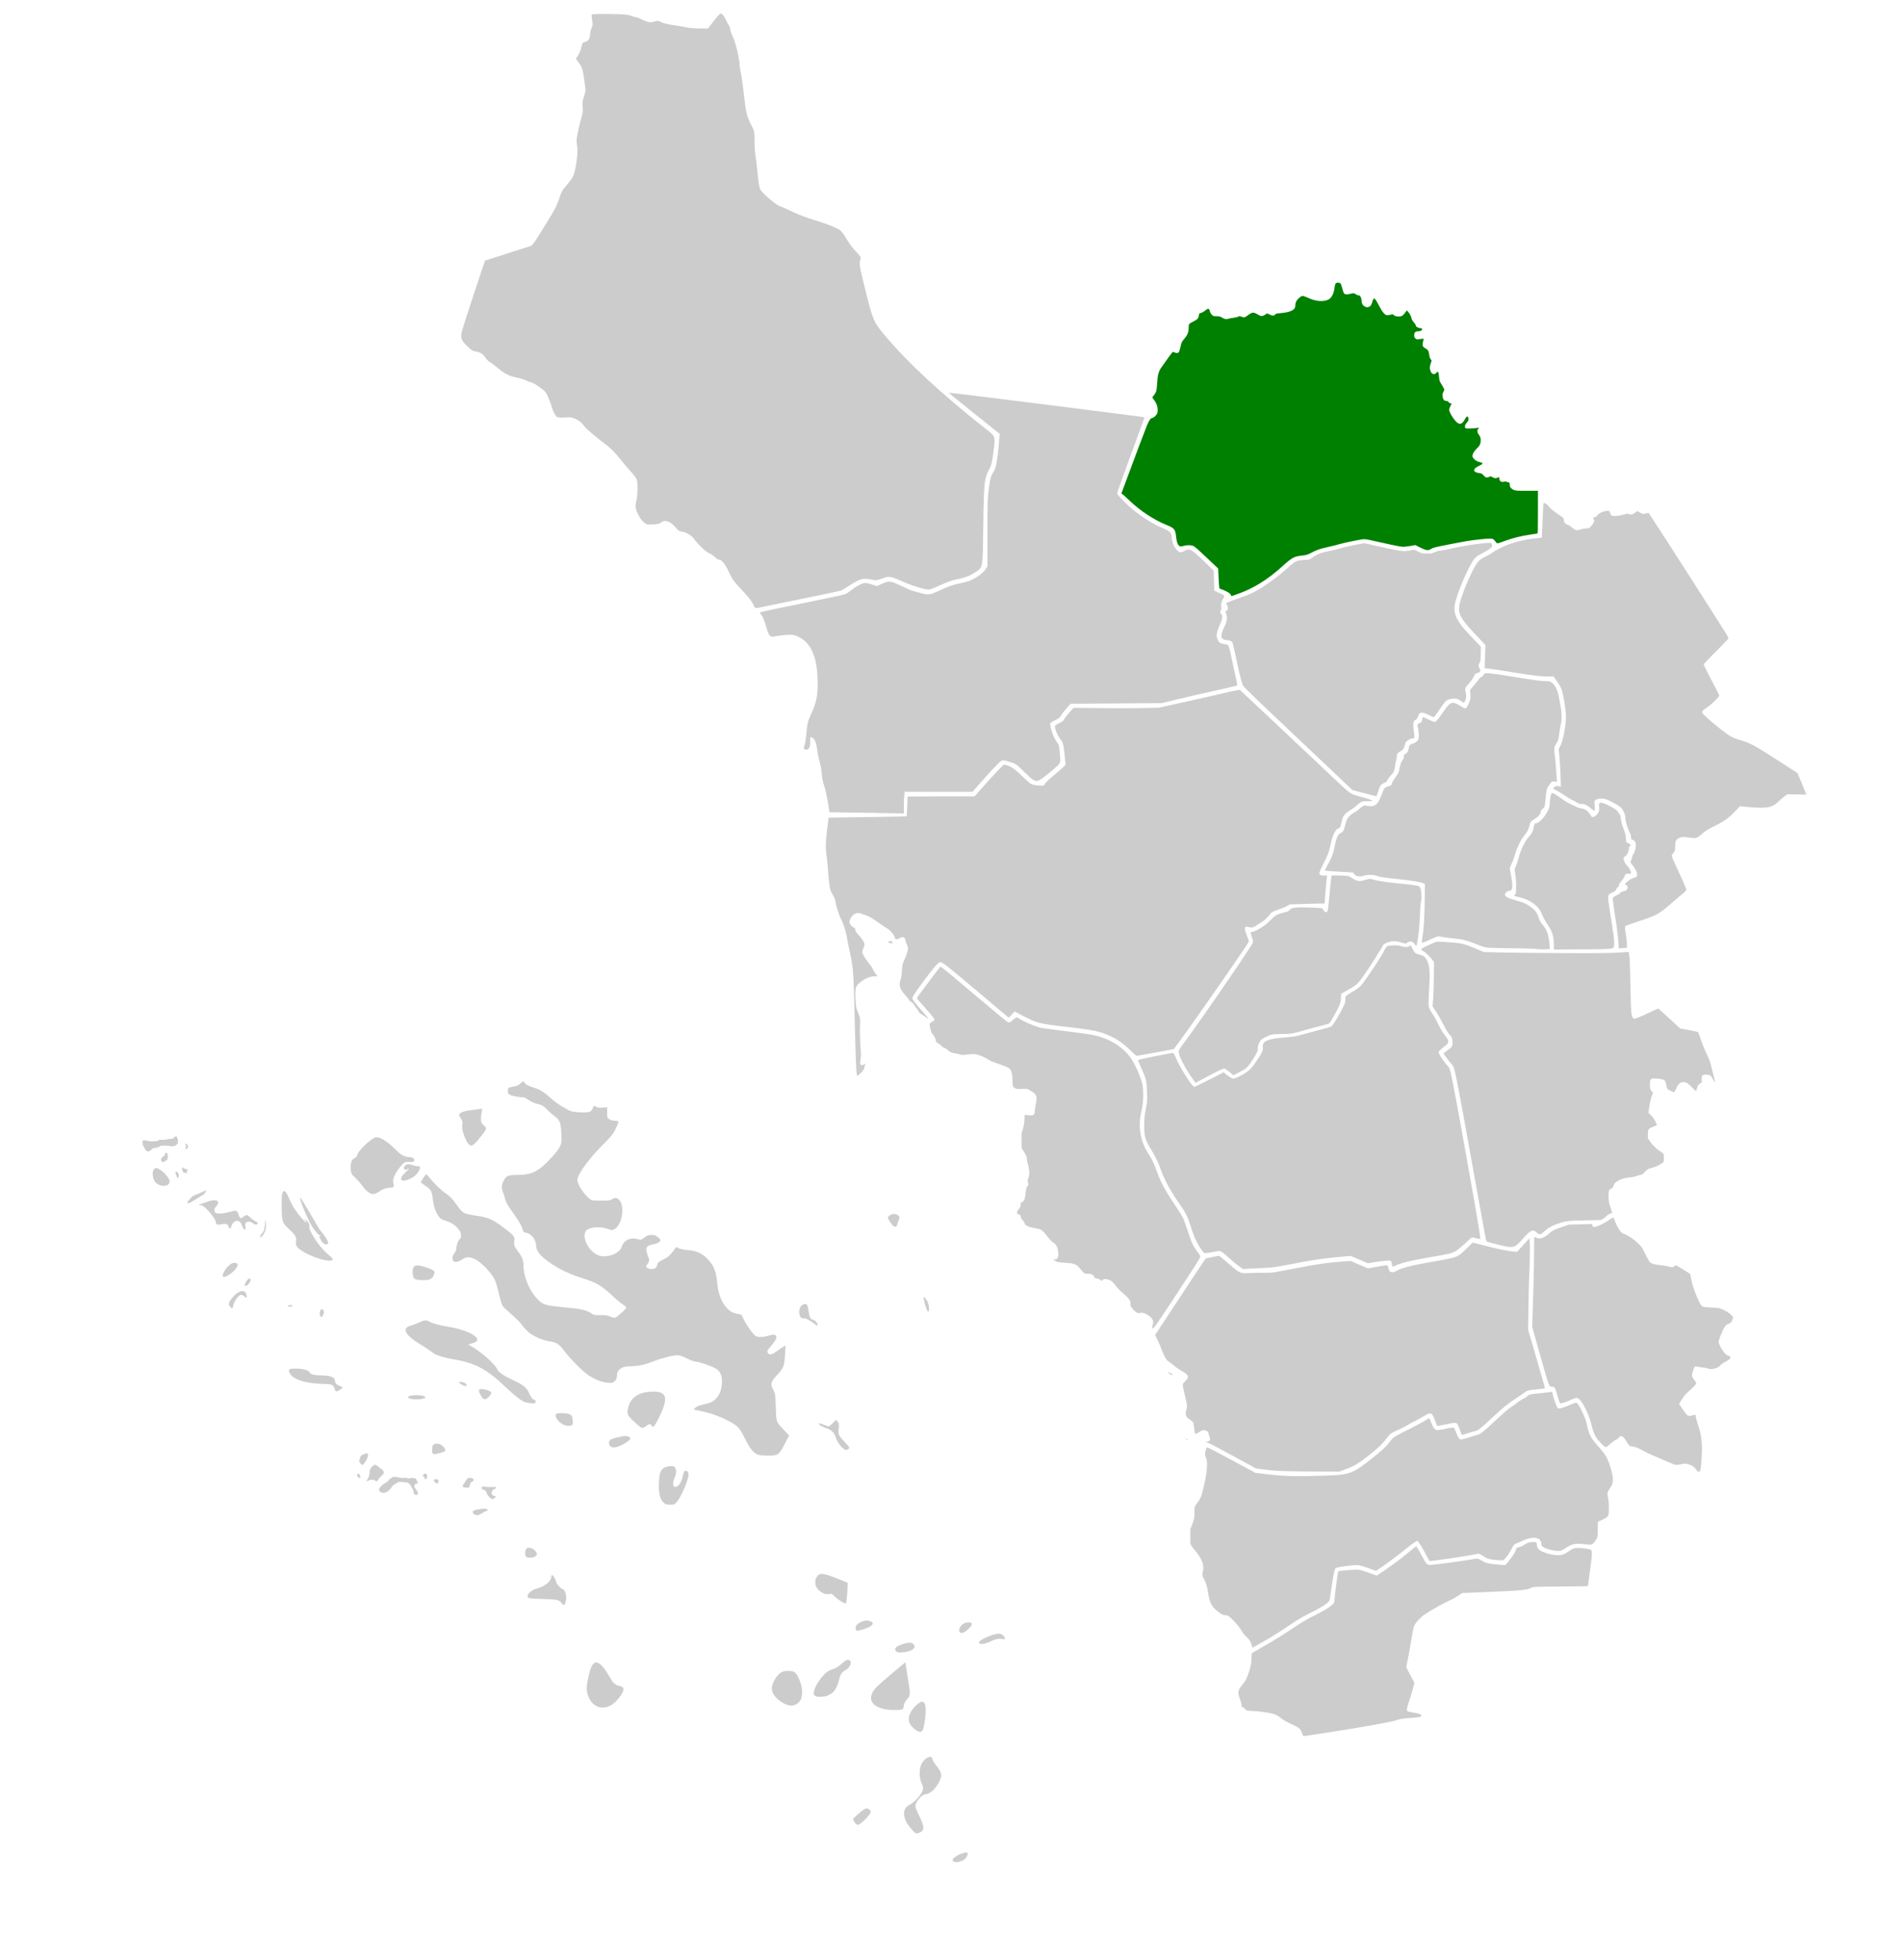 <svg xmlns="http://www.w3.org/2000/svg" width="754" height="777"><g style="fill:#ccc"><path style="fill:#ccc;stroke-width:.127" d="M382.962 761.702c-.525-.157-.842-.492-.842-.89 0-1.354 6.083-4.168 6.749-3.122.172.271.101.648-.268 1.428-.466.986-.998 1.496-2.107 2.019-1.285.607-2.66.827-3.532.565zM365.051 748.488c-.787-.59-2.85-3.07-3.653-4.391-.688-1.133-1.211-2.671-1.3-3.82-.154-1.997.607-3.408 2.353-4.365 2.31-1.267 4.767-3.821 5.862-6.095.548-1.139.51-1.866-.195-3.65-.795-2.014-1.006-3.186-.93-5.153.07-1.81.412-3.065 1.186-4.339.608-1.001 1.781-2.054 2.652-2.38.817-.305.95-.317 1.39-.116.224.102.365.307.457.665.243.941.869 2.024 1.837 3.181 1.49 1.779 2.213 3.249 2.21 4.49-.002.769-.598 2.449-1.273 3.593-1.647 2.79-3.706 4.625-5.432 4.841-.9.113-1.8.584-2.65 1.385-1.232 1.163-2.306 3.001-2.307 3.95 0 .804.202 1.362 1.462 4.014 1.747 3.68 2.314 5.521 2.038 6.62-.146.582-.796 1.177-1.667 1.525-1.013.406-1.542.417-2.04.045zM338.557 744.715c-.658-.421-1.576-1.881-1.576-2.505 0-.276 4.13-3.844 5.076-4.386.36-.206.82-.361 1.07-.361.814 0 1.842.865 1.842 1.551 0 .988-3.562 4.802-5.325 5.701-.606.31-.605.31-1.087 0zM353.654 692.779l-1.369-.185c-3.734-.505-6.399-2.066-7.003-4.103-.37-1.245-.094-2.641.83-4.19.924-1.549 2.955-3.395 13.02-11.833l1.547-1.297.072.414c.075.433 1.45 9.334 1.797 11.635.22 1.464.174 2.743-.127 3.463-.104.25-.54.832-.97 1.293-.935 1.005-1.356 1.868-1.51 3.093-.2 1.595-.441 1.712-3.56 1.74-1.29.011-2.517-.002-2.727-.03zM366.36 702.427c-1.473-.756-3.105-2.301-3.66-3.464-1.014-2.124-.392-4.528 1.852-7.154 1.541-1.804 3.145-2.903 3.943-2.703.494.124.924.661 1.165 1.458.288.949.279 4.055-.02 6.286-.724 5.43-1.383 6.552-3.28 5.577zM356.89 666.514c-.824-.413-1.04-1.499-.414-2.086 1.243-1.167 5.535-2.42 6.895-2.013.767.23 1.505.99 1.505 1.551 0 1.173-1.438 2.082-3.979 2.514-1.905.324-3.404.337-4.008.034zM385.43 657.62c-.533-.533-.45-1.503.218-2.556a4.225 4.225 0 0 1 3.52-1.949c2.193-.022 2.212.98.058 3.006-1.61 1.514-3.167 2.129-3.797 1.5zM394.701 662.849c-.158-.034-.379-.2-.49-.37-.182-.277-.183-.336-.006-.606.573-.873 4.103-2.584 6.856-3.321 1.943-.521 3.081-.382 3.988.488.516.495.782.98.782 1.427 0 .324-.02.334-.54.256-2.364-.355-3.326-.206-5.673.877-2.206 1.017-3.94 1.458-4.917 1.249zM338.392 656.61c-.398-.399-.377-1.45.041-2.065.83-1.221 3.054-2.266 4.813-2.26 1.319.004 2.61.688 2.61 1.381 0 .39-.67 1.068-1.485 1.503-.98.522-4.087 1.54-4.988 1.635-.625.065-.757.04-.991-.195zM320.46 686.725c-.335-.095-.783-.337-.996-.54-.376-.354-.386-.393-.319-1.22.162-1.996 2.154-5.51 4.556-8.04 1.312-1.38 2.235-1.996 3.742-2.496 1.718-.57 2.968-1.314 4.379-2.61 1.848-1.697 2.986-2.114 3.732-1.368.99.99-.162 3.343-2.123 4.337-1.473.746-2.283 2.02-2.912 4.58-.587 2.388-1.417 4.107-2.575 5.334-.69.73-2.16 1.53-3.452 1.877-1.057.284-3.26.364-4.032.146zM307.374 690.587c-1.923-.56-4.567-2.345-5.794-3.91-1.455-1.854-1.801-3.559-1.123-5.528.377-1.096 1.093-2.406 1.905-3.483.887-1.177 1.455-1.665 2.497-2.145.65-.3.935-.348 2.338-.393 2.846-.092 3.679.403 4.915 2.922 1.34 2.734 1.955 5.572 1.683 7.78-.26 2.126-.87 3.255-2.265 4.193-1.214.817-2.63 1.01-4.156.564zM332.67 644.19c-1.558-.797-3.271-2.04-4.483-3.252l-.853-.853-.597.088c-1.452.213-2.332.144-3.182-.248-1.679-.773-3.124-2.238-3.506-3.554-.229-.787-.263-2.097-.073-2.803.201-.747.823-1.644 1.405-2.03.986-.652 2.119-.563 5.042.397 1.543.507 7.823 3.025 8.062 3.232.056.05.04 1.139-.035 2.421-.292 4.933-.54 6.865-.893 6.926-.104.019-.504-.127-.887-.324z" transform="matrix(.874 0 0 .874 43.673 72.292)"/><path style="fill:#ccc;stroke-width:.09" d="M221.896 691.572c-.271-.07-.862-.31-1.312-.53-1.836-.902-3.193-2.698-4.071-5.39-.252-.771-.296-1.047-.334-2.102-.06-1.673.153-3.133.97-6.676.632-2.732 1.175-4.085 1.985-4.941.249-.263.59-.522.764-.58.433-.142 1.072-.064 1.593.194.534.266 1.652 1.303 2.394 2.222.74.916 2.088 2.979 3.072 4.699.956 1.671 1.275 2.064 2.16 2.657.659.44 1.026.584 2.193.862 1.113.266 1.596.813 1.492 1.692-.113.952-1.044 2.502-2.626 4.371-1.583 1.871-3.316 3.04-5.159 3.483-.892.214-2.38.232-3.121.04z" transform="matrix(.874 0 0 .874 43.673 72.292)"/><path style="fill:#ccc;stroke-width:.359" d="M293.848 577.056c-2.023-.703-3.71-2.79-5.935-7.346-2.451-5.02-3.34-5.923-8.23-8.372-3.748-1.877-8.16-3.396-11.96-4.117-1.58-.3-2.934-.605-3.007-.678-.074-.074.3-.475.83-.892.935-.736 1.563-.95 5.35-1.817 3.772-.865 6.29-4.309 6.56-8.973.212-3.655-.599-5.632-2.848-6.946-1.94-1.134-7.761-3.106-9.168-3.106-.576 0-2.316-.645-3.868-1.434-1.96-.996-3.282-1.435-4.324-1.435-2.076 0-7.718 1.481-11.678 3.066-3.301 1.32-6.362 1.921-9.902 1.943-3.78.024-5.835 1.607-5.835 4.493 0 .907-.274 1.563-.92 2.21-.835.834-1.13.906-3.139.767-2.589-.18-5.655-1.356-8.676-3.327-2.71-1.769-8.324-7.375-11.14-11.124-2.44-3.247-3.477-3.895-7.082-4.426-2.712-.4-6.815-2.2-8.968-3.936-.755-.609-2.143-2.123-3.085-3.366-.941-1.242-3.186-3.51-4.987-5.04-1.8-1.53-3.52-3.158-3.821-3.617-.3-.46-.873-2.193-1.272-3.853-1.59-6.624-1.916-7.599-3.2-9.585-1.856-2.872-5.703-6.614-7.951-7.734-2.496-1.244-4.028-1.21-6.05.135-2.476 1.645-4.304 1.34-4.304-.72 0-.513.403-1.48.896-2.15.493-.667.898-1.627.899-2.13.003-1.519.675-3.46 1.434-4.147.878-.795.936-2.558.123-3.774-1.706-2.55-3.608-3.875-7.016-4.887-1.454-.432-1.937-.806-2.8-2.168-1.383-2.18-2.1-4.433-2.475-7.77-.369-3.293-.894-4.176-3.453-5.814-1.075-.687-1.954-1.381-1.954-1.543 0-.232 1.74-2.857 2.392-3.61.076-.087.654.478 1.284 1.256 2.351 2.903 5.526 6.035 7.263 7.166 2.221 1.447 3.352 2.63 5.705 5.974 1.171 1.664 2.3 2.838 3.09 3.219.686.33 3.076.861 5.313 1.182 5.56.798 7.318 1.547 12.232 5.212 4.982 3.716 5.466 4.292 5.169 6.15-.306 1.914-.012 2.739 1.822 5.1 1.83 2.357 2.347 3.83 2.35 6.696.004 4.34 2.582 10.628 5.8 14.148 2.905 3.178 3.615 3.411 13.117 4.303 7.104.666 9.74 1.255 11.722 2.62 1.277.88 1.672.962 4.236.882 2.238-.07 3.171.068 4.473.66 1.233.563 1.837.662 2.414.4 1.069-.487 4.862-4.002 4.862-4.504 0-.227-.767-.892-1.704-1.478-.936-.586-3.241-2.522-5.122-4.303-4.297-4.07-6.846-5.554-12.716-7.405-5.482-1.728-10.334-3.923-13.869-6.273-5.216-3.467-7.46-5.985-7.479-8.389-.021-2.79-2.188-5.683-4.544-6.066-1.127-.183-1.375-.387-1.563-1.29-.334-1.595-1.436-3.571-4-7.168-3.013-4.228-3.731-5.48-4.012-6.994-.127-.69-.567-2.068-.978-3.061-.833-2.02-.633-3.567.754-5.824.946-1.538 1.942-1.873 5.569-1.873 6.138 0 9.271-1.335 13.738-5.853 3.38-3.42 4.874-5.253 5.883-7.224.644-1.258.708-1.895.552-5.559-.215-5.04-.679-6.27-3.01-7.99-.961-.71-2.313-1.882-3.003-2.605-1.906-1.998-2.997-2.662-4.985-3.04-1.048-.198-2.594-.88-3.656-1.61-1.012-.696-2.024-1.272-2.248-1.281-2.32-.09-5.79-.738-6.525-1.22-.753-.493-.897-.835-.807-1.912.118-1.405-.109-1.28 3.78-2.078.44-.09 1.358-.654 2.04-1.253 1.21-1.063 1.248-1.07 1.63-.357.473.883 1.838 1.621 4.588 2.48 2.582.806 4.458 1.987 7.427 4.678 2.223 2.014 4.408 3.493 7.927 5.365 1.27.675 2.335.883 5.288 1.034 4.244.217 5.063-.051 5.84-1.913.505-1.209.53-1.22 1.407-.645.655.43 1.454.544 3.003.432l2.11-.153-.05 2.303c-.047 2.128.025 2.36.95 3.06.663.501 1.538.76 2.598.765 1.979.011 1.993.195.294 3.727-1.1 2.29-1.993 3.398-5.654 7.031-6.321 6.272-11.688 13.649-11.688 16.065 0 1.92 3.048 6.629 5.551 8.577.976.76 1.425.831 5.2.831 3.359 0 4.298-.118 5.02-.628 1.289-.912 2.333-.773 3.362.45 2.478 2.945 1.102 11.153-2.182 13.025-1.135.647-1.207.645-3.319-.086-3.6-1.246-8.323-.785-9.684.944-2.133 2.713 1.078 9.202 5.455 11.024 3.66 1.523 9.635-.57 10.704-3.75 1.015-3.019 3.645-4.383 6.932-3.594 1.916.46 1.945.454 3.316-.633 1.336-1.058 2.092-1.276 4.136-1.191 1.073.044 3.165 1.627 3.165 2.394 0 .762-1.447 1.544-3.607 1.95-3.024.567-3.41 1.67-1.922 5.477.547 1.398.59 1.842.23 2.42-1.397 2.254-1.374 2.159-.64 2.703.975.723 3.19.66 3.879-.111.308-.345.616-1.031.683-1.524.091-.67.584-1.124 1.942-1.793 2.845-1.402 3.615-2.015 5.157-4.102l1.438-1.947 1.086.542c.598.299 2.517.677 4.265.84 4.037.38 6.486 1.496 8.918 4.068 2.93 3.098 3.776 5.227 4.377 11.021.416 4.01 1.375 7.003 3.057 9.54 1.644 2.478 3.417 3.766 5.856 4.253l2.003.4 1.274 2.486c1.462 2.852 3.935 6.298 5.112 7.122 1.013.71 3.24.721 5.52.03 2.462-.747 3.634-.699 3.907.162.28.88-.224 1.858-2.132 4.137-2.003 2.394-2.082 2.56-1.633 3.4.604 1.128 1.89.87 4.183-.84 1.153-.86 2.485-1.766 2.96-2.014l.863-.451-.222 3.897c-.308 5.409-.606 6.207-3.47 9.296-3.044 3.282-3.3 4.172-1.935 6.718.956 1.783 1.012 2.16 1.197 7.985.22 6.933.062 6.49 3.696 10.383l2.343 2.51-1.754 3.426c-1.906 3.722-2.786 4.865-4.149 5.383-1.17.445-6.826.38-8.19-.094zM319.311 517.593c-1.948-1.555-4.077-2.604-4.866-2.398-1.77.463-2.636-3.435-1.195-5.374.906-1.218 2.45-1.525 2.952-.586.19.357.46 1.618.6 2.801.273 2.312.96 3.766 1.78 3.766.843 0 2.435 1.59 2.294 2.291-.114.564-.311.501-1.565-.5zM332.663 574.316c-1.415-.933-2.678-2.773-3.556-5.18-.877-2.405-1.726-3.184-4.622-4.24-1.15-.42-2.365-1.066-2.701-1.438-.783-.865-.262-.854 2.01.042 1 .394 1.969.717 2.151.717.182 0 1.004-.679 1.825-1.508l1.493-1.508.706.871c.602.745.67 1.197.467 3.097-.288 2.688-.084 3.143 2.73 6.1 1.157 1.216 2.104 2.38 2.104 2.587 0 .311-1.095 1.126-1.5 1.118-.063-.001-.56-.298-1.107-.658zM250.818 598.544c-1.542-1.543-2.103-4.194-1.908-9.016.212-5.243 1.203-6.767 4.712-7.248 1.342-.184 1.832-.1 2.397.412.922.834.916 2.736-.014 4.785-1.317 2.902-.61 5.077 1.254 3.856 1.16-.76 2.024-2.43 2.527-4.88.327-1.594.554-1.995 1.181-2.088.543-.08.9.155 1.183.778.327.718.254 1.39-.378 3.472-1.045 3.44-3.397 8.332-4.745 9.866-.993 1.132-1.26 1.24-3.06 1.24-1.75 0-2.103-.132-3.149-1.177z" transform="matrix(.874 0 0 .874 43.673 72.292)"/><path style="fill:#ccc;stroke-width:.359" d="M239.812 563.974c-2.263-1.822-4.3-3.884-4.829-4.89-.432-.823-.457-1.36-.134-2.914 1.075-5.18 4.937-7.733 11.696-7.733 4.852 0 6.145 2.049 4.438 7.027-.946 2.757-3.515 7.869-4.323 8.6-.582.526-.663.513-1.032-.176-.52-.973-1.046-.942-2.526.15-1.525 1.125-1.82 1.12-3.29-.064zM227.053 573.358c-1.11-.79-1.086-2.486.046-3.228.47-.307 2.235-.825 3.925-1.15 2.421-.468 3.266-.505 3.989-.175.504.23.916.59.916.8 0 1.094-4.208 3.626-6.814 4.1-.875.159-1.499.054-2.062-.347zM204.837 644.428c-1.197-1.522-2.123-1.75-7.786-1.91-7.22-.204-7.744-.296-7.744-1.354 0-1.182 2.052-2.868 4.122-3.39 3.54-.891 6.637-3.341 6.637-5.25 0-.487.164-.884.364-.884.477 0 1.785 2.157 1.787 2.946.002.788 1.974 3.045 2.925 3.347 1.451.46 2.178 3.814 1.345 6.205-.47 1.35-.774 1.403-1.65.29zM188.662 623.32c-.632-.633-.53-3.006.16-3.695 1.017-1.017 3.72.09 4.524 1.855.366.805.315 1.003-.415 1.595-.952.77-3.592.922-4.269.244z" transform="matrix(.874 0 0 .874 43.673 72.292)"/><path style="fill:#ccc;stroke-width:.063" d="M191.082 553.734c-1.017-.116-2.975-.499-3.306-.645-1.517-.67-4.903-3.356-8.26-6.548-3.646-3.467-5.682-5.181-8.182-6.887-4.576-3.122-8.74-4.69-15.628-5.884-3.447-.597-6.69-1.501-8.32-2.32-.304-.153-.972-.594-1.485-.98-1.052-.794-3.588-2.49-4.966-3.323-3.357-2.027-5.424-3.685-6.346-5.09-.749-1.14-.758-1.995-.028-2.667.392-.362.789-.545 2.158-.995a36.632 36.632 0 0 0 4.01-1.577c1.05-.49 1.66-.67 2.27-.67.594 0 .957.115 1.954.623 1.511.771 4.326 1.54 7.805 2.134 1.842.314 2.793.504 4.121.825 5.226 1.263 9.113 3.244 9.608 4.898.119.396.008.696-.385 1.05-.404.363-.925.577-2.423.994-.654.182-1.19.35-1.19.372 0 .023.495.333 1.1.69a41.527 41.527 0 0 1 5.304 3.66c3.312 2.654 6.138 5.558 6.63 6.816.062.157.191.402.288.545.25.37 1.059 1.107 1.773 1.617 1.34.957 2.284 1.468 6.297 3.411 2.223 1.077 3.53 1.915 4.506 2.89.72.72 1.088 1.273 1.62 2.438.472 1.028.868 1.728 1.295 2.283.318.413.582.6.935.663.63.112.969 1.078.525 1.495-.26.245-.711.294-1.68.182zM169.647 551.818c-.348-.127-.597-.329-.9-.727-.807-1.06-1.573-2.755-1.476-3.268.12-.643.937-.74 2.7-.322 1.943.462 2.782.888 2.891 1.468.062.332-.258.91-.863 1.557-1.016 1.085-1.777 1.503-2.352 1.292zM206.678 563.821c-2.217-.595-4.487-2.816-4.613-4.514-.031-.418-.028-.43.187-.645.382-.381.75-.45 2.366-.448 2.423.004 3.852.302 4.45.927.45.47.697 1.394.76 2.843.051 1.162-.103 1.563-.693 1.81-.427.179-1.835.194-2.457.027zM161.095 545.9c-.557-.091-1.328-.45-2.187-1.017-.646-.428-.848-.62-.75-.718.106-.107 1.093-.146 1.587-.063.82.139 1.578.6 1.819 1.108.23.483.034.771-.469.69zM137.828 551.93c-.837-.1-1.295-.176-1.7-.284-1.576-.423-1.394-1.019.423-1.389 2.2-.448 5.638-.152 6.29.542.122.13.133.176.072.309-.126.277-.771.528-1.82.706-.545.093-2.782.172-3.265.115zM102.225 548.074c-.15-.16-.265-.407-.435-.938-.4-1.25-.776-1.651-1.791-1.914-.697-.18-1.246-.23-3.291-.292-2.895-.088-4.46-.222-6.403-.545-3.98-.662-6.962-1.923-8.33-3.521-.61-.712-1.03-1.846-.855-2.303.055-.143.447-.332.958-.462.68-.173 3.213-.153 4.504.036 1.309.192 2.344.461 2.977.773.53.261.579.307.903.834.363.59 1.195.973 2.515 1.156.378.053 1.572.126 2.653.161 2.098.07 3.008.164 3.983.411 1.076.273 1.853.751 2.142 1.317.07.139.166.505.212.814.091.61.21.857.635 1.323.37.406.89.72 1.746 1.052.756.294 1.077.48 1.077.626 0 .195-1.042.944-2.014 1.447-.617.32-.902.325-1.186.025zM146.666 576.723c-.49-.174-.603-.547-.603-1.995 0-1.608.19-2.145.867-2.456.405-.185 1.23-.275 1.804-.197.759.103 1.579.544 2.284 1.228 1.06 1.028 1.25 2.019.453 2.36-.693.295-2.834.892-3.816 1.063-.638.111-.668.111-.989-.003zM147.926 589.94c-.467-.24-.813-.545-.982-.864-.136-.256-.142-.3-.064-.488.231-.559 1.522-.597 1.907-.058.196.276.214.547.066.97-.229.65-.379.722-.927.44zM142.67 587.747a40.59 40.59 0 0 1-.218-.51.561.561 0 0 0-.285-.266c-.42-.176-.444-.346-.116-.86.262-.414.54-.534 1.007-.437.242.05.417.132.537.253.164.163.178.216.178.655 0 .996-.243 1.498-.727 1.498-.217 0-.239-.019-.375-.333zM138.67 595.249c-.253-.062-.458-.175-.744-.412-.224-.185-.237-.215-.239-.576-.004-.676-.276-1.472-.593-1.736-.052-.043-.282-.46-.512-.926-.33-.67-.497-.927-.788-1.223-.542-.55-.922-.715-1.8-.78a14.455 14.455 0 0 1-1.252-.15c-.625-.114-1.505-.127-1.87-.029-.14.038-.425.177-.634.309-.21.132-.651.398-.983.59-.774.452-1.053.698-1.476 1.3-.432.614-1.26 1.553-1.659 1.879-.327.268-1.253.696-1.755.812-.381.088-1.138-.013-1.506-.2-.815-.417-1.105-1.111-.76-1.827.258-.537 1.851-2 2.607-2.395.994-.519 1.328-.788 1.755-1.418.29-.426.795-.799 1.574-1.16.55-.254.56-.256 1.125-.222.314.019 1.042.135 1.617.258 1.245.265 1.21.263 2.536.203 1.027-.046 1.054-.044 1.475.117.52.198.858.206 1.352.03.247-.087.525-.131.818-.13.537.002 1.445.205 1.673.374.246.182.455.603.496.998.031.301.055.35.17.35.103.001.164.08.266.343l.132.342-.386.073c-.923.175-1.328.564-1.322 1.27.004.446.128.699.742 1.51.716.948.934 1.47.833 2.006-.064.34-.458.526-.892.42zM116.196 589.133c0-.013.19-.363.42-.776.846-1.509.962-1.873 1.03-3.235.056-1.12.11-1.288.673-2.083.47-.662 1.31-1.33 1.764-1.404.347-.057.858.224 1.467.804.28.267.84.7 1.245.963.405.262.812.578.906.7.216.283.42.857.42 1.181 0 .325-.257.651-1.202 1.531-.792.738-1.283 1.31-1.58 1.842-.326.581-.61.639-1.083.22-.726-.646-1.9-.637-3.425.024-.613.266-.635.274-.635.233zM114.188 581.615c-.31-.192-.97-.933-1.109-1.245-.198-.45-.142-.762.396-2.18.263-.694.498-.93 1.167-1.167.272-.096.678-.272.902-.392.667-.353 1.169-.277 1.353.206.31.818-.677 3.055-1.985 4.494-.35.385-.479.436-.724.284zM112.944 587.478c-.459-.126-.54-.208-.774-.783-.21-.513-.214-.536-.12-.772.113-.28.212-.334.509-.278.22.041.416.246.719.747.167.277.237.85.13 1.052-.08.147-.06.145-.464.034zM172.712 596.879c-.623-.467-1.394-1.262-1.581-1.633a7.006 7.006 0 0 1-.319-.8 4.249 4.249 0 0 0-.28-.685c-.308-.495-.883-.858-1.574-.992l-.396-.078v-.555c0-.448.02-.563.1-.594.192-.074.901-.038 1.871.095.834.114 1.162.129 2.245.097.697-.021 1.446-.057 1.664-.08l.396-.041v.19c0 .105.056.261.123.347l.124.157-.33.104c-.601.19-1.29.707-1.507 1.132-.166.325-.262.85-.212 1.155.063.378.444.75 1.01.986.266.11.58.194.73.194h.264l-.149.186a8.415 8.415 0 0 0-.258.344c-.06.086-.327.302-.592.479-.631.422-.754.422-1.329-.008zM161.034 591.948c-.64-.056-.935-.18-1.09-.456-.138-.246-.012-.576.471-1.236.225-.308.617-.887.87-1.288.804-1.27 1.141-1.511 2.015-1.44.8.067 1.518.484 1.619.942.053.243.006.294-.76.816-.879.598-.898.623-.944 1.235-.046.634-.183 1.038-.429 1.274-.174.167-.234.184-.679.193-.268.006-.75-.012-1.073-.04zM165.946 604.431c-1.074-.253-1.864-1.316-1.34-1.802.523-.484 3.204-1.053 5.034-1.07 1.016-.008 1.29.06 1.494.37.21.321-.05.583-.717.724-.236.05-.621.252-1.34.702-1.629 1.023-2.332 1.264-3.131 1.076z" transform="matrix(.874 0 0 .874 43.673 72.292)"/><path style="fill:#ccc;stroke-width:.254" d="M139.216 497.677c-.533-.103-1.15-.369-1.372-.59-.515-.516-.846-2.912-.571-4.131.315-1.399.808-1.759 2.35-1.72 1.606.04 5.896 1.427 6.904 2.231.708.565.722.617.419 1.628-.65 2.167-1.879 2.838-5.114 2.793-.906-.013-2.084-.108-2.616-.21z" transform="matrix(.874 0 0 .874 43.673 72.292)"/><path style="fill:#ccc;stroke-width:.09" d="M132.18 452.459c-.35-.35-.338-.638.063-1.452.286-.579.524-.856 1.898-2.209.864-.85 1.549-1.569 1.522-1.596-.028-.027-.32.094-.65.27-.753.399-1.287.431-1.62.098-.271-.27-.28-.586-.033-1.097.245-.507.728-.897 1.329-1.073.64-.187 1.081-.127 2.436.334.958.326 1.234.382 2.094.42 1.182.053 1.305.122 1.305.733 0 .812-.973 2.436-2.068 3.45-.737.681-1.204.988-2.28 1.496-1.222.576-2.314.888-3.11.888-.571 0-.647-.022-.887-.262z" transform="matrix(.874 0 0 .874 43.673 72.292)"/><path style="fill:#ccc;stroke-width:.09" d="M118.524 458.718c-1.097-.257-2.521-1.505-4.186-3.666-1.597-2.072-2.513-3.076-4.177-4.575-.636-.573-.976-1.596-1.075-3.23-.09-1.501.212-3.093.743-3.911.17-.261.427-.475.848-.706.851-.467 1.215-.868 1.383-1.523.177-.69.847-1.679 1.989-2.936 1.848-2.034 4.303-4.076 5.828-4.848 1.105-.559 2.727-.09 5.002 1.447 1.41.953 2.544 1.915 4.48 3.803 1.692 1.65 2.426 2.241 3.375 2.72.944.478 1.615.665 2.704.753 1.657.135 2.486.575 2.486 1.319 0 .818-.301.939-2.263.908-1.484-.024-1.566-.016-1.996.195-.96.469-2.87 2.763-4.11 4.936-1.198 2.099-1.434 3.215-1.033 4.89.172.722.18.842.068 1.076-.187.39-.533.507-1.733.588-1.81.121-3.255.624-4.692 1.633-1.494 1.05-2.563 1.38-3.641 1.127zM163.063 436.56c-.585-.393-1.014-.982-1.646-2.264-1.067-2.165-1.723-4.368-1.734-5.827-.004-.493.027-1.17.068-1.505.11-.893-.097-1.56-.81-2.628-.312-.467-.594-.988-.626-1.158-.17-.904 1.018-1.61 3.548-2.107.774-.152 6.816-.983 6.876-.946.01.006-.105.757-.256 1.667-.336 2.024-.389 3.738-.135 4.39.241.622.584 1.058 1.246 1.586 1.405 1.121 1.261 1.553-1.795 5.375-2.18 2.726-3.248 3.709-4.03 3.709-.158 0-.454-.123-.706-.292zM68.137 478.48c-.26-.262.216-1.397.77-1.836.752-.595 1.162-2.007 1.32-4.548.051-.809.109-1.487.128-1.506.09-.09.26 1.203.297 2.26.037 1.037.017 1.263-.188 2.061a10.05 10.05 0 0 1-.582 1.614c-.463.94-1.546 2.153-1.745 1.955zM60.647 474.681c-.325-.325-.629-.893-.86-1.608-.218-.677-.36-.937-.738-1.356-1.312-1.452-3.114-.706-4.062 1.68-.34.854-.537 1.2-.683 1.2-.061 0-.291-.378-.512-.842-.537-1.126-.812-1.343-1.753-1.383-.457-.02-.95.031-1.508.157-.455.102-1.085.186-1.4.186-.777 0-.992-.172-1.119-.893-.228-1.293-1.749-3.584-3.767-5.672-1.572-1.628-2.406-2.2-3.32-2.282-.552-.049-.776-.1-.712-.165.073-.072 4.597-1.647 5.133-1.787 1.26-.328 2.537-.35 3.089-.056.294.158.549.552.548.848-.001.419-.364 1.115-.87 1.669-.709.777-.868 1.172-.842 2.095.007.274.08.417.345.683.292.292.425.35 1.006.449 1.209.204 3.21-.06 6.19-.818 1.187-.301 1.842-.427 2.041-.391.612.11 1.144.797 1.455 1.88.445 1.543.8 1.792 1.671 1.17 1.339-.955 1.481-1.034 1.868-1.034.454 0 .813.222 1.678 1.035.788.742 1.453 1.227 2.296 1.675.38.202.782.448.892.547.513.46-.04 1.132-.81.986-.375-.071-.923-.347-1.334-.67-1.02-.803-2.375-.857-3.023-.12-.383.437-.432.913-.187 1.808.175.638.184.752.075.98-.174.363-.444.373-.787.029zM97.713 488.858c-3.434-.61-7.965-2.431-10.894-4.378-1.319-.876-2.055-1.577-2.353-2.24-.213-.472-.245-1.097-.118-2.318.065-.625.049-.816-.114-1.35-.26-.859-.922-1.764-2.116-2.899-2.49-2.365-3.052-2.973-3.397-3.676-.757-1.543-.908-2.904-.908-8.158 0-3.24.024-4.024.145-4.629.182-.907.438-1.498.735-1.692.214-.14.245-.14.502.012.545.322 1.078 1.238 2.114 3.637.356.824.918 1.974 1.248 2.555.82 1.445 2.296 3.638 3.229 4.8.797.992 3.144 3.475 3.285 3.475.17 0 .06-.247-.43-.96-.28-.408-.482-.768-.449-.8.085-.086 1.17.768 1.506 1.184.156.194.382.565.503.825.195.42.213.545.158 1.132-.047.5-.025.787.09 1.186.335 1.165 1.68 3.595 3.144 5.682 1.785 2.542 3.445 4.415 5.285 5.962 1.002.843 1.682 1.516 1.964 1.946.506.773-.93 1.096-3.13.704zM97.163 481.515c-.366-.266-.84-.83-.84-1 0-.055-.039-.076-.086-.047-.056.034-.056.135 0 .28.248.654.017.296-.53-.817-.337-.69-.719-1.365-.847-1.5-.127-.136-.186-.247-.13-.247.2 0 .695-.406.696-.57 0-.151-.053-.16-.632-.102l-.757-.78-.344-.455s-1.553-1.442-3.065-4.46c-2.022-4.039-4.029-8.903-4.395-10.656-.068-.323-.106-.605-.084-.626.189-.19 1.462 1.83 5.433 8.62 3.289 5.62 3.508 5.97 4.429 7.068 1.348 1.606 2.465 3.31 2.768 4.223.153.46.107.966-.088.966-.106 0-.934.533-1.528.103z" transform="matrix(.874 0 0 .874 43.673 72.292)"/><path style="fill:#ccc;stroke-width:.063" d="M61.114 500.465c-.153-.286.112-1.093.673-2.054.626-1.072 1.312-1.488 1.785-1.081.148.127.177.2.172.435-.012.593-.672 1.636-1.436 2.272-.648.54-1.056.686-1.194.428zM81.057 509.858c-.774-.09-.83-.185-.277-.464.62-.312 1.578-.298 1.904.029.128.127.128.133.013.248-.075.074-.282.142-.562.182-.484.07-.52.07-1.078.005zM95.392 514.355c-.581-.692-.396-2.713.294-3.196.351-.247.829-.036 1.085.479.403.807.024 2.262-.72 2.767-.285.194-.464.18-.659-.05zM35.059 462.863c-.045-.288.116-.623.589-1.22.52-.659 1.69-1.816 2.04-2.019.15-.087 1.044-.463 1.985-.835 2.004-.791 3.193-1.344 3.453-1.604.103-.103.202-.171.221-.152.066.066.034.499-.06.815-.192.648-.685 1.11-1.859 1.745-.337.182-1.142.679-1.787 1.103-2.347 1.544-3.897 2.37-4.446 2.373-.068 0-.115-.07-.136-.206z" transform="matrix(.874 0 0 .874 43.673 72.292)"/><path style="fill:#ccc;fill-opacity:1;stroke-width:.063" d="M23.395 455.048c-1.094-.207-2.114-.754-2.821-1.513-.804-.862-1.285-2.265-1.282-3.739.003-1.78.712-2.887 1.755-2.738.454.064 1.378.539 2.12 1.088.79.585 2.147 1.933 2.738 2.719.56.744.988 1.599 1.036 2.065.096.935-.477 1.708-1.508 2.033-.534.168-1.407.205-2.038.085z" transform="matrix(.874 0 0 .874 43.673 72.292)"/><path style="fill:#ccc;stroke-width:.063" d="M33.864 448.3a1.479 1.479 0 0 1-.362-.195c-.182-.135-.193-.165-.158-.436.02-.16.058-.314.083-.341.091-.102.954.15 1.172.342.256.225.308.227.442.023.137-.21.226-.146.226.164 0 .171-.028.25-.088.25-.049 0-.213.056-.365.126a1.43 1.43 0 0 1-.95.066zM31.027 450.916c-.004-.042-.232-.358-.506-.701-.987-1.24-1.034-1.338-.71-1.472.237-.098.359-.056.663.233.34.323.566.837.597 1.356.02.34-.018.85-.044.584zM23.468 444.093c-.282-.26-.357-.57-.217-.904.053-.128.098-.293.098-.367.002-.207.296-.587.927-1.199l.574-.556.32.148c.498.23.968.653.968.871 0 .272-.11.506-.236.505-.062 0-.382.134-.71.299-.678.34-1.212.811-1.309 1.155-.034.119-.09.226-.124.237-.034.011-.165-.074-.29-.19zM16.916 439.393c-.555-.118-.807-.427-1.572-1.926l-.618-1.21.149-.337c.081-.185.197-.478.256-.652.059-.174.173-.396.253-.495l.146-.178.394.102c.222.057.58.095.818.086.234-.01.61.018.837.06.895.166 4.163.03 5.008-.208 1.089-.306 6.142-1.085 6.84-.965.538.093 1.21.303 1.353.422.025.021.004.195-.047.386-.05.19-.093.577-.093.857l-.001.51-.301.287c-.72.687-.895.805-1.348.908-.542.123-1.396.128-1.81.01-.54-.153-1.104-.22-2.152-.255-1.466-.05-1.937.017-2.584.369-.743.404-1.136.543-1.721.613a13.08 13.08 0 0 0-.988.163c-.474.101-.478.103-1.015.66-.522.54-1.047.892-1.313.88a5.022 5.022 0 0 1-.491-.087z" transform="matrix(.874 0 0 .874 43.673 72.292)"/><path style="fill:#ccc;stroke-width:.032" d="M17.04 439.403c-.376-.079-.525-.158-.747-.395-.27-.29-.603-.864-1.27-2.197l-.282-.563.091-.202c.05-.11-.307-.595-.227-.806.154-.408.302-.7.451-.887.064-.08.504.246.536.262.058.031.626-.275.793-.253.07.01.214.429.536.446.323.017.665.044.761.06.543.091 2.469.066 3.677-.047.742-.07.07-.31.93-.53.905-.23.817.02 1.453-.05.74-.083 1.638-.032 1.617.005-.129.233 1.065-.456 1.94-.223.415.189.73-.128.928-.157.373-.053.67-.533 1.047-.984.183-.22.604-.235.762-.203.417.084.329 1.232.587 1.342.177.076.176.069.088.523a6.91 6.91 0 0 0-.084.816l-.022.493-.304.294c-.872.845-1.124.952-2.253.955-.57.002-.646-.005-.967-.084-.724-.178-1.252-.225-2.552-.228-.847-.002-1.038.007-1.263.055-.294.063-.578.166-.614.223-.013.02-.024.027-.024.015 0-.013-.211.083-.468.212-.55.275-.846.376-1.305.446-1.09.166-1.52.262-1.62.364-.035.034-.072.062-.084.062a7.87 7.87 0 0 0-.483.452c-.597.584-1 .852-1.267.845a3.266 3.266 0 0 1-.361-.06zM34.055 438.188l-.009-.32.056-.128c.015-.035.542-.338.397-.646-.11-.233-.64-.546-.335-1.099.132-.24.683.349.683.349l.248.293.161.386c.13.311.05.348.05.557 0 .254-.007.267-.3.46a2.46 2.46 0 0 0-.288.227c-.103.099-.16.127-.288.142l-.16.019zM23.625 444.196a1.87 1.87 0 0 1-.364-.375c-.083-.104-.235-.495-.146-.77.043-.135.012-.27.099-.43.306-.571 1.221-.846 1.293-.954.134-.2.198.138.234-.337l.033-.436.21-.572c.095-.258.724-.123 1.011.124.129.11.064.288.069.386l.057 1.15-.013.196a.567.567 0 0 1-.09.31c-.042.061-.087.105-.1.097-.069-.043.346.753-.707 1.146-.518.194-.445.205-.464.205-.02 0-.199.239-.32.338-.232.19-.489-.084-.462-.015.008.023-.126-.084-.172-.028-.044.05-.049.052-.168-.035zM31.034 450.914c-.009-.057-.065 1.098-.53.503-.653-.835-.898-2.43-.854-2.544.026-.068.222-.15.356-.15.149 0 .26.068.493.304.128.13.228.274.325.472.182.368.24.65.227 1.104a2.317 2.317 0 0 1-.017.31zM34.116 449.329c-.507-.454-.81-.204-.923-.31-.096-.09-.672-1.594-.644-1.707.004-.018.34-.935.773-.365l.099.396.19.003c.298.004.798.19 1.06.394.189.145.215.144.37-.024.17-.184.207-.155.195.15-.008.201-.01.205-.112.234-.056.016-.103.043-.103.058 0 .016-.011.022-.026.013-.014-.009-.115.02-.223.063-.211.086.158 1.142-.022 1.095z" transform="matrix(.874 0 0 .874 43.673 72.292)"/><path style="fill:#ccc;stroke-width:.063" d="M51.338 496.366c-.233-.062-.287-.15-.288-.469-.007-1.727 2.615-5.083 4.49-5.749.709-.251 1.93-.052 2.2.358.334.51-.35 1.848-1.62 3.166-1.516 1.575-3.915 2.926-4.782 2.694zM54.644 510.18c-.46-.49-.733-.963-.787-1.366-.042-.317.119-.883.393-1.376.579-1.044 2.013-2.68 3.01-3.433.904-.683 2.018-1.163 2.698-1.163.676 0 1.333.4 1.616.985.141.292.377 1.322.377 1.646 0 .495-.189.456-1.076-.219-1.274-.97-1.736-.946-2.821.15-1.084 1.094-1.938 2.652-2.26 4.126a5.802 5.802 0 0 1-.245.84c-.099.225-.148.27-.297.27-.138 0-.272-.1-.608-.46z" transform="matrix(.874 0 0 .874 43.673 72.292)"/></g><path style="fill:#ccc;stroke-width:.123" d="M516.126 686.954c-.669-1.701-1.072-2.075-3.432-3.175-2.345-1.093-3.617-1.787-4.597-2.509a607.53 607.53 0 0 0-1.41-1.036c-.363-.265-1.052-.596-1.605-.77-1.802-.57-5.436-1.104-8.658-1.272-1.453-.076-2.077-.158-2.372-.311-.22-.115-.4-.252-.4-.305 0-.234-.798-.897-1.011-.841-.3.078-.418-.183-.512-1.12-.044-.445-.311-1.399-.633-2.258-.86-2.298-.76-3.272.494-4.865 1.393-1.769 1.545-1.99 2.019-2.954 1.204-2.447 2.104-5.813 2.108-7.888 0-.407.036-1.106.078-1.553l.077-.813 2.11-1.213c7.202-4.142 9.337-5.445 13.696-8.358 3.84-2.566 5.832-3.75 8.976-5.335 4.962-2.5 7.7-4.362 7.895-5.37.03-.156.119-1.032.196-1.948.243-2.899 1.219-10.007 1.397-10.186.187-.186 5.16-.66 6.93-.66 1.54 0 2.232.17 5.715 1.4l2.638.933 2.292-1.558c4.244-2.885 6.542-4.592 9.997-7.426 2.94-2.412 3.171-2.593 3.306-2.593.135 0 .658.877 2.415 4.047 1.97 3.555 1.83 3.458 4.61 3.164 4.004-.422 13.214-1.7 15.669-2.174.76-.147 1.467-.216 1.725-.17.241.043.889.352 1.44.687 1.403.853 1.94 1.068 3.198 1.278 1.006.169 5.273.563 6.09.563.298 0 .532-.243 1.733-1.8 1.442-1.868 2.378-3.364 2.586-4.13.17-.626.57-1.095.933-1.095.528 0 1.589-.443 2.524-1.054 1.166-.76 2.073-1.042 3.364-1.042 1.331 0 1.556.148 1.56 1.024.003.788.325 1.527.861 1.978 1.314 1.106 5.01 2.196 7.456 2.2 1.543.002 2.424-.261 3.635-1.088 2.323-1.584 2.794-1.772 4.454-1.772 1.103 0 4.135.39 4.7.605.91.346.914 1.078.034 7.699-.371 2.788-.711 5.44-.756 5.894-.058.58-.141.854-.282.921-.11.053-4.886.129-10.614.169-11.3.079-10.638.037-12.387.776-1.6.675-4.135.873-19.253 1.501l-7.421.309-1.515.993c-.834.547-2.098 1.274-2.81 1.616-3.6 1.732-4.467 2.188-7.087 3.723-1.56.913-3.268 1.98-3.798 2.37-1.19.878-2.961 2.724-3.532 3.682-.578.972-.742 1.69-1.675 7.333-.443 2.679-1.025 5.891-1.292 7.139-.268 1.247-.488 2.366-.488 2.486 0 .12.721 1.554 1.603 3.186.88 1.632 1.602 3.038 1.602 3.123 0 .27-1.185 4.376-1.893 6.562-.813 2.508-1.065 3.465-1.065 4.04 0 .375.059.459.452.645.248.118.955.294 1.571.39 2.715.429 3.708.787 3.708 1.337 0 .494-1.022.693-4.745.923-2.239.138-4.14.453-5.157.854-1.153.454-7.238 1.62-16.756 3.208-8.03 1.34-19.33 3.085-19.974 3.085-.194 0-.34-.245-.717-1.201z"/><path style="fill:#ccc;stroke-width:.174" d="M496.242 652.265c-.307-1.294-1.156-2.657-2.221-3.567-.533-.455-1.244-1.32-1.655-2.01-1.155-1.946-3.292-4.435-4.946-5.763-.697-.56-.979-.678-1.621-.678-.955 0-1.555-.295-3.075-1.515-2.537-2.036-3.247-3.529-3.963-8.329-.238-1.593-.858-3.427-1.61-4.76-.55-.975-.65-1.832-.316-2.71.255-.67.23-2.115-.056-3.187-.366-1.374-1.41-3.207-2.736-4.804-2.318-2.79-2.165-2.38-2.161-5.797l.003-2.975.64-1.656c.876-2.265 1-2.91 1.005-5.247.004-1.972.017-2.039.523-2.702 1.796-2.35 2.131-3.111 3.062-6.946 1.459-6.006 1.776-10.36.88-12.091-.152-.296-.277-.852-.277-1.237 0-.686.425-2.228.692-2.512.179-.19 1.896.684 11.33 5.768l7.927 4.27 2.706.325c8.326 1 11.895 1.141 21.793.868 7.59-.21 9.59-.362 11.766-.899 2.794-.689 4.801-1.908 10.149-6.165 3.723-2.964 5.719-4.824 6.796-6.332.427-.598 1.103-1.368 1.503-1.711.4-.343 2.374-1.453 4.387-2.465 4.36-2.194 7.912-4.1 8.935-4.795.408-.278.811-.462.896-.41.085.053.45.861.812 1.797.435 1.125.857 1.9 1.246 2.291.58.583.606.59 1.758.491.643-.055 1.875-.267 2.738-.47.863-.202 1.957-.384 2.43-.403l.863-.034.496 1.22c1.373 3.379 1.575 3.616 2.874 3.375.458-.084 1.656-.42 2.662-.747 1.007-.326 2.38-.754 3.05-.95 1.493-.438 2.308-1.066 6.731-5.189 3.768-3.511 5.527-5.023 7.007-6.02.593-.4 1.628-1.156 2.3-1.68.67-.525 1.65-1.145 2.178-1.378.527-.234 1.194-.65 1.482-.925.85-.814 1.627-1.025 4.832-1.31 1.656-.146 3.438-.342 3.959-.435 1.36-.24 1.355-.243 1.483.612.143.954 1.124 3.888 1.678 5.016.334.682.489.828.874.828.644 0 2.913-.77 4.672-1.587.805-.373 1.683-.679 1.952-.679.633 0 1.062.569 2.298 3.05 1.19 2.392 1.734 3.894 2.28 6.305.795 3.505 1.389 4.566 4.567 8.163 2.95 3.339 3.735 4.828 4.987 9.467.394 1.456.553 2.435.56 3.432.008 1.523-.12 1.871-1.462 3.947-.786 1.216-.825 1.55-.411 3.461.179.825.29 2.208.3 3.75.021 3.155-.149 3.552-1.905 4.447-.664.337-1.48.73-1.816.871l-.61.258-.087 3.15c-.097 3.491.048 2.994-1.498 5.13-.584.806-1.154.916-3.383.652-3.987-.472-5.22-.224-8.024 1.617-.99.65-1.613.936-2.177 1-1.654.186-5.7-.792-6.678-1.616-.404-.34-.524-.606-.592-1.31-.145-1.506-1.196-2.258-3.16-2.26-1.233-.001-2.742.438-4.832 1.409-1.015.47-1.926.856-2.025.856-.451 0-1.172.851-1.823 2.154-.85 1.697-2.014 3.378-2.797 4.037l-.57.48-2.181-.096c-2.646-.115-3.986-.495-5.683-1.612-.663-.436-1.378-.837-1.589-.89-.21-.054-.877.026-1.481.177-2.035.508-18.037 2.867-18.184 2.68-.02-.024-.72-1.3-1.557-2.834-1.777-3.256-2.993-5.142-3.314-5.142-.345 0-2.058 1.197-4.103 2.866-2.66 2.172-7.417 5.744-9.99 7.503l-2.236 1.526-2.98-1.072c-1.638-.59-3.426-1.12-3.973-1.177-1.526-.16-7.04.48-8.665 1.005-.484.156-.603.313-.821 1.085-.407 1.437-.931 4.47-1.398 8.093-.241 1.872-.554 3.59-.706 3.884-.506.979-3.015 2.587-7.688 4.929-2.998 1.502-4.818 2.578-7.996 4.728a165.538 165.538 0 0 1-10.848 6.788c-1.94 1.118-3.627 2.072-3.75 2.12-.147.056-.292-.212-.432-.802z"/><g style="fill:#ccc"><path style="fill:#ccc;stroke-width:.174" d="M510.575 583.158c-4.83-.134-5.903-.21-9.882-.707l-2.736-.342-7.374-4.03c-4.056-2.217-8.489-4.608-9.85-5.314-1.925-.997-3.16-1.236-2.751-1.236 1.204 0 2.139-.645 1.516-1.892-.192-.384-.287-.997-.38-1.383-.124-.503-.327-.792-.721-1.025-.93-.55-1.695-.453-2.971.379-1.77 1.152-1.718 1.197-2.05-1.761-.106-.942-.276-1.868-.377-2.057-.101-.19-.6-.61-1.108-.935-1.85-1.184-2.16-1.99-1.56-4.058.356-1.222.265-2.145-.525-5.356-.871-3.54-1.032-4.54-.799-4.976.107-.2.58-.735 1.053-1.19 1.516-1.461 1.125-2.327-1.788-3.962-.962-.54-2.264-1.448-2.894-2.02-.63-.57-1.44-1.187-1.8-1.371-.361-.184-.848-.59-1.083-.903-.622-.827-1.75-3.173-2.192-4.554-.21-.658-.838-2.11-1.395-3.225l-1.012-2.027 5.214-7.932c10.2-15.516 14.821-22.485 14.909-22.485.049 0 1.22-.236 2.603-.523 1.383-.288 2.581-.523 2.662-.523.081 0 1.523 1.204 3.205 2.676 1.682 1.473 3.475 2.952 3.985 3.288 1.495.985 1.93 1.065 5.001.924 3.071-.14 4.763-.168 6.888-.112 1.666.045 2.398-.07 10.914-1.718 9.111-1.763 12.266-2.225 18.501-2.712l3.599-.28 3.472 1.485 3.473 1.486 3.126-.597c3.36-.64 4.466-.732 4.738-.388.094.12.217.571.272 1.002.07.561.235.901.576 1.194.617.53 1.394.423 2.897-.4 2.207-1.21 6.487-2.206 18-4.192 3.193-.55 4.879-.994 6.068-1.596.59-.298 1.758-1.298 3.35-2.865l2.443-2.407 4.354 1.125c5.206 1.345 9.734 2.282 11.762 2.432l1.482.11 2.44-2.667 2.44-2.667.141 1.391c.16 1.573.04 9.266-.214 13.855-.093 1.677-.223 7.09-.289 12.027l-.12 8.977 2.97 10.197c3.62 12.427 3.753 12.904 3.626 13.031-.056.056-1.336.21-2.846.344-3.23.285-4.275.543-5.2 1.282-.375.3-1.699 1.212-2.942 2.027-3.764 2.468-5.573 3.942-10.552 8.597-3.974 3.717-4.924 4.438-6.194 4.701-.528.11-1.87.506-2.984.88-1.113.374-2.086.641-2.161.595-.076-.047-.35-.731-.611-1.521-.594-1.801-1.197-3.017-1.565-3.158-.548-.21-1.415-.098-4.438.575-1.678.373-3.097.627-3.154.564-.057-.063-.403-.926-.768-1.917-1.037-2.808-1.525-3.328-2.733-2.913-.344.118-1.556.771-2.694 1.451s-2.6 1.475-3.251 1.766c-.65.292-1.749.898-2.44 1.348-.692.45-2.299 1.267-3.57 1.816-1.272.549-2.591 1.21-2.932 1.47-.34.26-1.15 1.19-1.798 2.068-1.383 1.869-3.223 3.642-6.306 6.076-4.913 3.878-6.34 4.742-10.051 6.085l-2.35.85-7.956-.028c-4.375-.016-9.916-.083-12.313-.15z"/><path style="fill:#ccc;stroke-width:.087" d="M470.296 570.587c-.421-.275-.423-.397-.004-.292.232.058.56.343.56.486 0 .139-.103.103-.556-.194zM464.003 544.813c-.694-.47-1.267-.984-1.038-.932 1.048.24 1.84.717 1.772 1.068-.05.254-.2.227-.734-.136z"/></g><path style="fill:#ccc;stroke-width:.123" d="M672.705 582.883a19.983 19.983 0 0 1-.81-.938c-.485-.607-1.158-1.02-2.35-1.436-1.167-.408-1.721-.425-3.198-.099-1.251.277-1.885.303-2.595.106-.27-.075-1.907-.76-3.636-1.524a219.38 219.38 0 0 0-4.868-2.086c-.95-.384-2.336-1.03-3.082-1.434-3.15-1.71-3.595-1.884-5.573-2.166-.595-.086-1.032-.53-1.706-1.733-1.324-2.367-2.39-2.92-3.19-1.654-.215.34-.44.528-.734.609-.573.158-1.301.675-2.81 1.994-.8.7-1.368 1.106-1.546 1.106-.525 0-2.798-2.293-3.814-3.85-.787-1.206-1.24-2.367-1.779-4.557-.588-2.396-1.235-4.19-2.34-6.494-1.528-3.184-2.719-4.63-3.809-4.627-.259.001-.982.259-1.812.646-1.53.713-3.774 1.503-4.27 1.503-.43 0-.572-.301-1.255-2.671-1.046-3.634-1.156-3.82-2.272-3.884-1.234-.07-1.067.395-5.478-15.26l-2.378-8.444.216-6.84c.352-11.151.5-17.608.533-23.324.018-2.965.06-5.42.095-5.454.035-.035.42.08.853.257.61.248.937.309 1.434.268.96-.08 2.259-.778 3.45-1.856 1.321-1.195 2.138-1.606 5.4-2.717l2.711-.923 4.13-.073c2.27-.04 4.297-.106 4.504-.146.36-.068.383-.047.555.524.167.558.207.599.628.634.93.077 4.169-1.418 5.953-2.748 1.551-1.156 1.848-1.165 2.154-.063.206.74 1.345 3.08 1.957 4.02.591.907 1.108 1.323 2.05 1.647 1.987.683 5.65 3.537 6.854 5.34.272.406.997 1.762 1.613 3.013.734 1.494 1.273 2.428 1.569 2.724.664.663 1.893 1.01 4.434 1.25.723.068 1.89.264 2.592.434 1.836.445 2.166.439 2.613-.05.399-.438.502-.436 1.41.02.447.223 4.694 2.861 4.89 3.036.045.04.225.86.4 1.821.176.96.568 2.518.872 3.461 1.024 3.18 2.715 6.92 3.356 7.425.508.4 1.165.507 3.782.62 1.533.067 2.759.183 3.216.304 2.244.593 5.36 2.746 5.363 3.705 0 .486-.444 1.475-.864 1.917-.26.274-.633.509-.939.591-.66.177-1.038.485-1.519 1.234-.815 1.27-2.351 5.098-2.346 5.845.007.875 1.286 3.252 2.434 4.522.482.534.803.77 1.248.918 1.638.543 1.294 1.26-1.252 2.607-.74.392-1.373.842-1.818 1.293-.834.845-1.162 1.02-2.37 1.27-1.24.256-1.804.246-2.539-.043-.333-.131-1.18-.302-1.884-.379a27.417 27.417 0 0 1-2.07-.305c-.47-.098-.899-.124-1.058-.063-.328.124-.739 1.041-1.074 2.398-.318 1.288-.211 1.7.782 3.016.594.787.735 1.056.676 1.292-.103.41-1.132 1.51-2.58 2.756-.667.574-1.515 1.41-1.884 1.858-.638.774-2.267 3.26-2.267 3.46 0 .138 2.177 3.306 2.728 3.97.72.867 1.034.951 2.315.624 1.389-.355 1.49-.35 1.49.069 0 .41.44 2.08 1.032 3.915 1.05 3.256 1.433 5.71 1.431 9.18-.002 3.1-.35 7.871-.628 8.603-.257.676-.72.689-1.326.036z"/><path style="fill:#ccc;stroke-width:.174" d="M597.15 494.105c-1.043-.153-6.636-1.558-7.465-1.876-.375-.144-.5-.353-.662-1.104-.11-.509-1.492-8.063-3.071-16.788l-5.144-28.412c-2.533-13.994-3.814-20.557-4.353-22.302-.278-.898-.573-1.4-1.268-2.158-.815-.89-2.906-3.706-2.906-3.915 0-.046.67-.57 1.487-1.164 1.9-1.38 2.039-1.599 2.035-3.186-.004-1.492-.166-1.977-.957-2.868-.926-1.044-1.545-2.048-2.914-4.727-.701-1.373-1.896-3.445-2.654-4.604l-1.38-2.11.2-2.28c.11-1.255.244-5.204.297-8.776l.096-6.494-.638-.827c-1.097-1.42-2.924-3.163-3.718-3.548-.493-.239-.743-.465-.709-.644.057-.294 1.218-.924 4.149-2.251 2.108-.955 1.764-.932 7.59-.502 4.352.32 5.165.525 9.84 2.47l3.225 1.34 5.404.143c2.972.078 13.404.195 23.183.26 16.681.11 23.162.019 27.639-.386l1.144-.104.204.936c.254 1.163.362 3.84.563 13.923.087 4.362.246 8.516.352 9.23.203 1.36.547 2.23.94 2.381.402.155 2.68-.718 6.17-2.362 1.852-.874 3.428-1.606 3.502-1.628.073-.021 2.062 1.747 4.42 3.93l4.288 3.97 3.453.634c1.899.35 3.54.72 3.646.825.106.104.602 1.405 1.1 2.891.5 1.486 1.442 3.84 2.097 5.23.654 1.39 1.315 2.919 1.469 3.398.43 1.34 1.883 7.07 1.968 7.757.073.587.065.597-.209.262-.156-.192-.465-.702-.687-1.133-.62-1.207-.99-1.456-2.28-1.538-.84-.054-1.233 0-1.56.214-.4.262-.436.392-.436 1.577v1.292l-.734.493c-.618.416-.784.658-1.048 1.537a41.167 41.167 0 0 1-.404 1.29c-.06.166-.59-.275-1.613-1.343-1.582-1.65-2.353-2.128-3.437-2.128-1.281 0-2.052.695-2.947 2.66-.338.742-.685 1.35-.77 1.35-.307 0-2.41-1.027-2.619-1.28-.118-.141-.334-.873-.482-1.624-.341-1.742-.644-2.041-2.364-2.333-1.403-.237-2.823-.28-3.385-.102-.528.168-.765.839-.764 2.165 0 1.479.23 2.305.783 2.824.528.496.533.608.08 1.632-.405.917-.909 3.149-1.215 5.386l-.208 1.527 1.037 1a7.629 7.629 0 0 1 1.674 2.327c.35.729.637 1.396.636 1.481 0 .086-.64.392-1.421.68-1.931.71-2.15 1.02-2.151 3.043v1.537l.84 1.23c1.025 1.502 2.862 3.264 4.2 4.03.58.331 1.065.749 1.16.997.18.477.214 2.37.053 2.973-.186.694-3.12 2.17-5.295 2.663-.84.19-1.102.367-2.115 1.416-.894.926-1.27 1.198-1.656 1.202-.275.002-1.048.204-1.72.448-.774.28-1.825.491-2.876.575-1.79.142-3.416.678-4.914 1.62-.636.4-.885.694-1.12 1.33-.386 1.046-.527 1.22-1.219 1.51-.792.33-1.003 1.197-.892 3.663.074 1.63.18 2.18.713 3.66.85 2.365.85 2.358-.241 2.594-.242.053-1.006.604-1.696 1.227-.846.762-1.442 1.159-1.826 1.217-.314.048-3.198.132-6.41.187-6.367.109-7.45.23-10.114 1.132-2.765.936-4.334 1.78-5.826 3.136-1.66 1.507-2.008 1.562-3.164.496-1.49-1.374-2.25-1.01-5.568 2.665-2.867 3.175-3.32 3.383-6.412 2.93z"/><path style="fill:#ccc;stroke-width:.174" d="M491.974 502.462c-1.21-.776-2.807-2.08-5.32-4.342-1.392-1.254-2.372-2-2.793-2.126-.54-.162-1.023-.118-2.892.263-1.233.252-2.575.458-2.982.458-.722-.001-.76-.03-1.656-1.313-1.87-2.676-2.841-4.74-4.083-8.671-1.412-4.47-2.116-5.88-5.038-10.096-3.417-4.93-5.584-8.964-7.144-13.3-.906-2.518-2.01-4.815-3.475-7.232-2.663-4.392-2.959-5.385-2.957-9.939 0-3.128.047-3.642.584-6.45.576-3.012.583-3.095.49-6.71-.11-4.357-.281-5.153-1.869-8.729a138.058 138.058 0 0 1-1.402-3.244l-.325-.816.56-.182c1.22-.395 12.4-2.63 13.157-2.63.434 0 .716.426 1.447 2.185 1.535 3.696 6.365 11.237 7.197 11.237.287 0 9.29-4.494 11.027-5.504l.545-.317.85.71c1.3 1.084 2.52 1.8 3.074 1.8 1.086 0 5.078-2.17 6.556-3.563.932-.88 3.736-4.916 4.655-6.702.397-.77.478-1.139.452-2.056-.042-1.538.233-2 1.58-2.652 1.293-.626 3.19-.992 6.408-1.239 3.253-.248 4.859-.48 6.607-.95l4.2-1.131c1.486-.401 3.874-1.043 5.307-1.428 1.433-.384 2.802-.802 3.043-.928.512-.268 2.81-4.013 4.42-7.201 1.009-2 1.09-2.247 1.116-3.4.026-1.183.055-1.265.61-1.72.32-.262 1.444-.972 2.498-1.577 1.146-.658 2.303-1.486 2.877-2.059 1.48-1.476 8.119-11.412 9.457-14.153.874-1.79 1.003-1.865 3.442-2.002 1.338-.076 1.93-.023 3.08.274 1.873.484 2.833.479 3.465-.018.27-.212.517-.31.55-.218.032.092.395.794.805 1.56.808 1.51 1.03 1.664 3.169 2.205 2.746.694 3.84 4.283 3.401 11.154-.1 1.57-.231 4.306-.292 6.08-.125 3.7-.213 3.375 1.742 6.448.58.911 1.542 2.685 2.14 3.943.674 1.417 1.518 2.851 2.218 3.768 2.158 2.829 2.178 3.27.222 4.775-1.566 1.204-2.371 2.011-2.371 2.375 0 .659 1.593 3.158 3.116 4.888.489.556.97 1.161 1.068 1.345.525.98 1.717 6.958 4.884 24.488 5.004 27.7 7.644 43.047 7.44 43.252-.074.073-.85-.041-1.723-.254-1.525-.372-1.603-.376-1.954-.079-.201.17-1.15 1.019-2.11 1.886-4.61 4.165-4.257 4.014-12.806 5.486-8.509 1.465-12.346 2.356-14.68 3.41-.75.34-1.434.574-1.518.521-.085-.052-.21-.468-.278-.925-.223-1.486-.24-1.497-2.157-1.398-.924.048-2.941.3-4.482.56l-2.8.474-3.475-1.47-3.474-1.468-4.27.4c-6.713.627-10.75 1.228-19.254 2.867-6.593 1.27-7.469 1.388-11.6 1.559a374.17 374.17 0 0 0-5.577.268l-1.83.113z"/><g style="fill:#ccc"><path style="fill:#ccc;stroke-width:.174" d="M456.8 526.512c-.065-.105.008-.741.16-1.415.266-1.168.264-1.26-.058-1.988-.36-.813-1.22-1.544-2.71-2.305-.867-.442-1.649-.535-2.643-.314-.467.104-.67.016-1.482-.643-1.326-1.076-2.113-2.284-1.973-3.03.23-1.23-.345-1.998-3.553-4.747-.594-.508-1.552-1.545-2.129-2.302-1.184-1.556-1.865-2.138-2.95-2.52-1.258-.444-2.273-.288-2.474.381-.042.138-.328.033-.83-.305-.423-.284-.933-.517-1.134-.519-.723-.005-1.086-.203-1.272-.697-.305-.808-1.163-1.216-2.557-1.217-1.159 0-1.217-.022-1.83-.663a36.377 36.377 0 0 1-1.386-1.572c-1.292-1.56-2.223-1.894-5.905-2.121-2.737-.17-3.551-.371-4.134-1.025l-.333-.374.508.101c1.234.247 1.787-1.556 1.205-3.928-.36-1.467-.82-2.202-1.688-2.693-.668-.378-1.433-1.196-2.8-2.993-.925-1.218-1.884-2.107-2.548-2.366-.253-.098-1.246-.32-2.205-.491-2.556-.458-3.92-1.138-3.92-1.955 0-.178-.321-.67-.713-1.096-.51-.553-.74-.974-.808-1.48-.079-.586-.172-.724-.55-.806-.252-.055-.555-.13-.675-.166-.362-.112-.245-1.036.212-1.665l.734-1.01c.197-.27.293-.687.271-1.177-.027-.64.02-.759.297-.759.18 0 .526-.234.767-.52.464-.552.691-1.448.952-3.759.12-1.061.275-1.579.637-2.125.438-.663.46-.775.269-1.356-.231-.7-.177-1.181.264-2.35.378-.999.262-3.089-.26-4.706-.2-.623-.397-1.627-.435-2.23-.071-1.12-.233-1.498-1.5-3.506l-.595-.942-.055-2.934c-.052-2.749-.028-3.012.379-4.2.482-1.404.809-3.442.809-5.042v-1.05l1.636.123c2.104.158 2.266.031 2.442-1.906.067-.74.277-2.09.467-2.998.545-2.613.076-3.6-2.321-4.881l-1.266-.676-2.055.044c-2.152.046-2.667-.076-3.307-.784-.252-.278-.319-.745-.37-2.589-.064-2.272-.31-3.479-.893-4.368-.373-.569-2.099-1.357-5.263-2.403-1.361-.45-2.734-1.006-3.05-1.236-.846-.614-2.53-1.477-3.625-1.858-1.792-.624-2.495-.68-4.95-.395-1.998.231-2.378.234-2.902.018-.331-.136-1.184-.344-1.894-.462-1.65-.274-2.187-.51-3.153-1.38-.432-.389-1.075-.788-1.43-.888a2.02 2.02 0 0 1-1.017-.704c-.205-.288-.757-.718-1.226-.956-.633-.32-.879-.556-.952-.91-.262-1.28-.475-1.764-1.12-2.542-.713-.86-.866-1.259-1.245-3.237-.21-1.1-.207-1.123.227-1.481.242-.2.686-.498.987-.661.332-.181.546-.434.546-.647 0-.384-1.465-2.192-4.604-5.68-1.122-1.246-2.11-2.393-2.198-2.549-.118-.21.053-.59.668-1.481 1.119-1.625 8.15-10.943 8.436-11.18.268-.222.021-.421 13.648 11.036 12.915 10.86 13.24 11.12 13.725 10.999.217-.055.922-.534 1.566-1.065.644-.532 1.272-.966 1.394-.965.122 0 .458.161.745.358 1.737 1.186 6.428 3.207 8.666 3.735.603.141 4.9.734 9.55 1.317s9.483 1.249 10.74 1.481c6.725 1.24 12.655 4.84 15.719 9.539 1.607 2.466 3.447 6.6 4.238 9.524.758 2.799.611 8.178-.319 11.695-.533 2.015-.715 5.372-.408 7.536.46 3.254 1.44 6.005 3.006 8.441 1.644 2.56 2.51 4.362 3.713 7.73 1.418 3.967 3.147 7.146 7.16 13.166 1.473 2.208 2.884 4.483 3.138 5.054.253.572 1.072 2.844 1.82 5.05 1.708 5.04 1.995 5.681 3.465 7.737 1.772 2.48 1.69 2.278 1.267 3.104-.535 1.05-1.987 3.325-7.317 11.47-9.617 14.694-11.118 16.832-11.443 16.305zM354.425 486.143c-.715-.301-2.556-3.039-2.392-3.557.183-.576 1.09-1.2 1.928-1.325.97-.145 1.909.175 2.386.814.336.45.336.462-.003 1.307a24.212 24.212 0 0 0-.63 1.838c-.157.542-.387 1.023-.51 1.07-.123.048-.474-.019-.78-.147zM367.28 518.879c-.538-1.42-1.298-4.548-1.142-4.704.255-.255 1.467 1.289 1.744 2.22.556 1.873.568 3.486.025 3.486-.139 0-.411-.436-.626-1.002z"/></g><path style="fill:#ccc;stroke-width:.123" d="M473.448 428.54c-3.1-4.196-5.98-9.501-6.124-11.282-.05-.608-.006-.79.337-1.435.216-.406 1.276-1.914 2.355-3.35 4.785-6.374 20.662-29.355 25.378-36.733 1.591-2.49 1.542-2.21.798-4.539-.231-.724-.421-1.407-.422-1.516-.002-.147.157-.221.592-.28 1.04-.137 3.372-1.41 5.506-3.003.407-.304 1.35-1.173 2.096-1.932 1.61-1.638 2.386-2.073 4.76-2.668 1.68-.42 2.003-.557 2.45-1.039.805-.867 1.93-1.11 4.992-1.083 3.847.035 7.61.222 7.93.394.158.085.364.34.459.565.204.49.722.926 1.1.926.7 0 .777-.393 1.415-7.15.208-2.202.46-4.717.56-5.588.101-.87.184-1.64.184-1.71 0-.199 5.942-.043 6.717.175.339.096 1.08.487 1.646.87 1.815 1.227 2.757 1.337 5.117.596 1.47-.461 1.797-.469 3.221-.076 2.01.554 4.615.948 9.798 1.48 3.44.352 6.868.77 7.552.922 1.085.239 1.35.767 1.573 3.125.134 1.424.08 2.374-.204 3.596-.1.43-.224 2.107-.297 4.006-.157 4.143-.424 7.4-.805 9.847-.379 2.436-.535 3.196-.674 3.282-.06.038-.244-.144-.408-.403-.903-1.43-2.039-1.727-3.204-.838-.52.396-.747.392-2.123-.042-2.298-.726-3.52-.77-5.343-.194-1.43.451-2.044.896-2.421 1.75-.173.39-.582 1.1-.91 1.574a36.465 36.465 0 0 0-1.301 2.095c-.947 1.653-4.691 7.28-6.077 9.13-1.663 2.224-2.235 2.674-6.265 4.932l-1.741.975-.062 1.54c-.08 2.003-.388 2.857-2.21 6.128-2.164 3.883-2.288 4.074-2.73 4.216-.215.069-2.498.685-5.074 1.369a448.873 448.873 0 0 0-6.779 1.85c-2.36.681-3.803.856-7.136.862-2.075.004-3.305.131-4.212.433-1.004.335-2.811 1.262-3.337 1.711-.88.754-1.668 2.706-1.465 3.63.143.65-.754 2.429-2.651 5.254-1.555 2.316-1.874 2.587-5.024 4.26l-2.034 1.082-.998-.87c-1.194-1.041-2.357-1.822-2.712-1.822-.393 0-2.963 1.233-6.791 3.258a339.78 339.78 0 0 0-3.97 2.12l-.518.296z"/><g style="fill:#ccc"><path style="fill:#ccc;stroke-width:.174" d="M339.679 426.062c-.25-.896-.556-8.974-.9-23.75-.397-17.043-.553-19.024-2.02-25.595-.37-1.662-.833-3.97-1.028-5.128-.41-2.44-1.293-5.226-2.26-7.127-.777-1.527-2.03-5.306-2.205-6.648-.161-1.242-.447-2-1.265-3.357-1.06-1.758-1.196-2.537-1.855-10.713-.15-1.87-.388-4.123-.528-5.01-.38-2.42-.31-4.844.29-9.964.3-2.55.555-4.646.567-4.658.013-.012 6.965-.117 15.45-.233 8.484-.116 15.464-.249 15.511-.296.047-.046.139-1.785.204-3.863.064-2.078.124-3.837.132-3.909.008-.072 5.995-.13 13.305-.13l13.291-.001 3.487-3.964c1.917-2.18 4.502-5.008 5.743-6.284l2.258-2.32.705.112c1.735.275 3.472 1.397 6.197 4.001 2.643 2.526 3.709 3.438 4.31 3.69.69.288 3.793.628 4.441.487.26-.057.521-.26.582-.452.162-.51 1.684-1.975 4.487-4.317 1.363-1.139 2.786-2.391 3.164-2.783l.685-.713-.38-3.721c-.456-4.446-.665-5.243-1.67-6.375-1.048-1.18-2.419-4.596-2.138-5.328.055-.142.711-.573 1.458-.957 1.672-.86 1.783-.95 2.355-1.938.253-.436 1.15-1.566 1.993-2.511l1.532-1.718 11.161.095c6.139.052 13.75.036 16.914-.036l5.752-.13 2.963-.647a4212.47 4212.47 0 0 0 23.619-5.303c2.924-.667 5.404-1.16 5.511-1.098.174.103 22.714 21.298 37.543 35.304 6.455 6.096 6.249 5.956 10.372 7.053 2.935.782 4.619 1.368 4.619 1.61 0 .089-.858.161-1.926.161-2.276 0-2.467.076-4.344 1.724-.722.634-1.845 1.461-2.495 1.839-.65.377-1.558 1.084-2.017 1.569-.689.728-.89 1.095-1.146 2.102-.54 2.11-.79 2.957-.926 3.137-.073.096-.446.332-.83.524-.576.288-.82.59-1.411 1.745-.44.858-.868 2.067-1.113 3.137-1.035 4.517-1.196 4.979-2.986 8.556-1.041 2.08-1.765 3.74-1.782 4.087-.037.764.47 1.032 1.955 1.036l1.112.003-.102.653c-.13.834-.616 6.193-.778 8.585l-.124 1.83-2.353.046c-1.294.025-4.392.108-6.885.184l-4.532.139-1.133.628c-.623.345-2.074.956-3.225 1.358-2.416.844-3.072 1.204-3.597 1.972-.701 1.027-2.148 2.401-3.2 3.04a59.19 59.19 0 0 0-2.147 1.384c-1.2.817-1.811.92-3.268.554-1.56-.393-1.651.417-.406 3.641.397 1.029.73 1.989.738 2.134.025.433-21.633 31.601-27.325 39.324l-2.455 3.33-7.233 1.334c-3.979.734-7.34 1.333-7.468 1.332-.129 0-1.305-1.028-2.615-2.283-3.373-3.233-6.108-4.98-10.172-6.499-3.047-1.138-5.598-1.602-14.52-2.638-11.425-1.326-12.17-1.516-18.087-4.602l-3.034-1.582-1.14 1.262c-1.076 1.193-1.158 1.247-1.467.983-.18-.154-2.366-2-4.859-4.102-20.182-17.018-20.994-17.668-22.078-17.668-.63 0-2.19 1.772-5.903 6.71-3.325 4.423-5.05 6.977-5.05 7.478 0 .613 1.02 1.993 3.751 5.073 1.674 1.887 2.59 3.042 2.491 3.141-.045.045-.547-.279-1.114-.72-.568-.44-1.326-.952-1.685-1.135a1.899 1.899 0 0 1-.917-.967c-.145-.349-.583-.98-.973-1.402-.39-.423-.82-1.037-.958-1.365-.163-.392-.486-.718-.941-.95-.381-.194-.804-.568-.94-.831-.136-.263-.808-1.105-1.493-1.872-2.215-2.48-2.674-3.972-1.915-6.227.236-.7.415-1.863.514-3.35.163-2.437.33-3.219.955-4.455.659-1.304 1.482-3.82 1.482-4.53 0-.38-.226-1.144-.523-1.773-.288-.608-.523-1.32-.523-1.584 0-.588-.555-1.177-1.107-1.177-.226 0-.779.196-1.23.436-1.206.64-1.618.588-1.84-.235-.313-1.163-1.924-3.064-3.11-3.67-.355-.182-1.649-1.044-2.877-1.917-2.89-2.055-4.356-2.931-5.435-3.25a21.795 21.795 0 0 1-1.767-.628c-1.126-.465-2.185-.343-3.165.367-.784.567-1.606 2.049-1.606 2.891 0 .756.866 1.91 1.646 2.191.527.191.62.304.62.76 0 .625.27 1.065 1.414 2.294 1.226 1.317 2.246 2.974 2.246 3.647 0 .31-.195.985-.434 1.498-.533 1.145-.546 1.691-.064 2.639.506.993 1.912 3.041 2.582 3.76.3.322.848 1.185 1.218 1.917.369.733.922 1.646 1.228 2.029l.727.82-1.388-.011c-.422-.004-.912.078-1.31.17a7.43 7.43 0 0 0-.58.156c-2.015.645-4.605 2.509-5.186 3.732-.411.867-.515 2.91-.305 5.978.173 2.522.35 2.751.995 4.476l.66 1.761.147.805-.093 4.076c.03 2.684.134 5.743.231 6.798.23 2.495.224 3.893-.022 5.227-.336 1.825.11 2.4 1.252 1.808.52-.268.728-.729.643-.427-.05.174-.33 1.455-.396 1.79-.14.704-1.034 1.705-1.92 2.482-.702.616-.89.66-1.01.232z"/><path style="fill:#ccc;stroke-width:.062" d="M352.572 373.783c-.32-.102-.386-.189-.327-.427.076-.301.666-.44 1.102-.257.279.117.694.586.602.679-.11.11-1.036.113-1.377.005z"/></g><path style="fill:#ccc;stroke-width:.247" d="M345.61 322.213c-5.695-.09-11.805-.18-13.578-.199l-3.223-.035-.3-2.033c-.526-3.586-1.302-7.168-1.892-8.74-.372-.989-.676-2.598-.863-4.56-.167-1.753-.537-3.811-.878-4.88-.324-1.017-.708-2.891-.854-4.165-.318-2.787-.867-4.368-1.745-5.022-.989-.737-1.286-.374-1.106 1.348.23 2.207-.823 3.818-2.062 3.155-.59-.317-.596-.386-.12-1.732.204-.58.487-2.396.63-4.037.379-4.392.613-5.426 1.818-8.024 2.191-4.722 2.729-7.248 2.706-12.707-.042-9.937-2.52-15.766-7.74-18.21-1.412-.662-1.862-.751-3.703-.736-1.152.009-3.141.206-4.42.437-2.248.407-2.345.406-2.958-.044-.412-.304-.786-.975-1.07-1.926-1.251-4.176-1.783-5.567-2.432-6.354-.393-.476-.608-.93-.48-1.01.303-.187 7.76-1.766 21.467-4.545 6.033-1.223 11.452-2.394 12.042-2.603.59-.208 1.607-.826 2.26-1.372 1.625-1.362 3.697-2.577 5.026-2.95 1.013-.283 1.304-.25 3.34.374l2.23.684 1.985-.931c2.707-1.27 3.402-1.186 7.746.943 1.845.904 3.877 1.766 4.515 1.916.638.15 2.101.548 3.251.885 2.68.785 3.567.668 6.907-.91 3.803-1.795 5.509-2.402 8.338-2.97 1.396-.28 3.114-.735 3.818-1.011 2.856-1.122 5.521-3.072 6.625-4.847l.57-.917.006-13.559c.006-12.498.048-13.858.537-17.405.553-4.01.81-4.9 1.867-6.452 1.01-1.483 1.691-5.384 2.27-12.996l.16-2.095-10.13-8.108c-5.572-4.459-10.092-8.145-10.045-8.192.092-.093 16.761 1.959 46.272 5.695 25.274 3.2 30.107 3.822 30.736 3.958l.539.116-.697 2.033c-.384 1.118-2.817 7.792-5.408 14.832-2.59 7.04-4.71 13.013-4.71 13.274 0 .582 4.058 4.672 6.779 6.831 4.016 3.187 7.87 5.528 11.767 7.145 2.518 1.045 3.147 1.781 3.147 3.686 0 2.396 2.05 5.69 3.54 5.69.227 0 .962-.287 1.633-.638 1.067-.558 1.325-.603 2.051-.364 1.02.337 2.618 1.678 6.44 5.406l2.941 2.868.11 3.986.11 3.987 1.814.79c2.364 1.031 2.485 1.193 1.729 2.308-.686 1.01-1.01 2.502-.777 3.568.091.415.048.79-.102.882-.4.247-.316 1.606.108 1.769.625.24.454 2.014-.352 3.663-.809 1.656-1.496 3.76-1.496 4.579 0 1.003.577 2.477 1.144 2.924.31.244 1.103.515 1.762.602.659.088 1.389.299 1.623.47.308.225.724 1.776 1.506 5.606.595 2.911 1.354 6.403 1.688 7.759.333 1.356.535 2.529.447 2.607-.087.078-4.041 1.002-8.787 2.052-4.745 1.051-11.456 2.595-14.914 3.432l-6.286 1.52-18.029.125-18.03.124-1.625 1.814c-.894.997-1.877 2.273-2.185 2.835-.458.838-.876 1.171-2.333 1.86-.977.46-1.829.977-1.894 1.147-.376.98 1.27 5.849 2.511 7.429.933 1.186.963 1.304 1.272 4.952.308 3.63.412 3.4-2.776 6.153-3.047 2.632-5.2 4.182-6.072 4.374-1.116.245-2.06-.396-5.463-3.708-3.027-2.946-3.153-3.037-5.06-3.64-3.701-1.168-3.392-1.228-5.726 1.11-1.126 1.128-3.73 3.963-5.788 6.3l-3.74 4.249-13.462.003-13.461.003-.159 1.515c-.087.833-.158 2.775-.158 4.314v2.799l-1.17-.048c-.645-.026-5.83-.122-11.525-.212z"/><path style="fill:#ccc;stroke-width:.349" d="M298.803 239.969c-.445-1.276-2.377-3.697-5.832-7.309-1.958-2.046-2.838-3.325-3.96-5.75-1.543-3.342-2.873-5.04-3.946-5.04-.366 0-1.083-.447-1.593-.992-.51-.546-1.632-1.307-2.493-1.692-1.48-.662-3.877-2.962-5.995-5.756-1.036-1.366-3.47-2.716-4.897-2.716-.66 0-1.272-.44-2.216-1.59-2.06-2.516-4.355-3.301-5.806-1.988-.468.424-1.424.643-3.2.732-2.4.121-2.592.074-3.725-.921-1.28-1.123-2.672-3.599-3.105-5.521-.17-.75-.089-1.77.22-2.8.561-1.862.652-7.306.145-8.64-.188-.496-1.326-1.966-2.527-3.266-1.202-1.3-3.227-3.697-4.502-5.326-1.274-1.628-3.235-3.657-4.357-4.508-5.31-4.024-8.764-6.989-9.675-8.303-.652-.941-1.65-1.758-2.886-2.363-1.68-.822-2.169-.903-4.414-.733-1.389.105-2.795.04-3.124-.144-.676-.379-1.763-2.39-2.14-3.958-.138-.576-.722-2.178-1.297-3.56-.877-2.11-1.334-2.727-2.843-3.835-2.254-1.655-3.748-2.508-4.428-2.526-.29-.008-1.094-.318-1.785-.689-.692-.37-2.243-.852-3.448-1.07-2.863-.52-5.065-1.61-7.554-3.743-1.114-.953-2.541-2.029-3.173-2.39-.631-.362-1.443-1.158-1.803-1.768-.852-1.445-2.078-2.224-3.877-2.466-1.166-.156-1.826-.568-3.344-2.086-2.364-2.364-2.693-3.175-2.219-5.476.2-.972 2.365-7.77 4.81-15.105l4.444-13.338 8.541-2.762c4.698-1.52 8.945-2.862 9.438-2.983.692-.17 1.562-1.31 3.808-4.99 1.601-2.625 3.76-6.134 4.799-7.8 1.07-1.716 2.245-4.185 2.713-5.702.933-3.023 1.336-3.727 3.695-6.45.92-1.064 1.893-2.555 2.161-3.314.917-2.598 1.726-8.521 1.447-10.593-.143-1.067-.263-2.41-.267-2.986-.008-1.326.94-5.88 1.898-9.114.559-1.887.68-2.93.497-4.306-.187-1.406-.072-2.323.51-4.07.74-2.226.742-2.304.167-6.277-.67-4.632-.862-5.234-2.308-7.248l-1.064-1.48.874-1.288c.48-.709 1.053-2.15 1.271-3.202.357-1.717.504-1.935 1.428-2.12 1.322-.265 2.052-1.32 2.052-2.969 0-.718.262-1.855.583-2.527.48-1.009.522-1.559.235-3.14-.191-1.056-.257-2.064-.147-2.242.116-.187 3.139-.277 7.173-.214 5.405.085 7.264.234 8.268.663.713.304 1.576.554 1.918.555.341 0 1.562.47 2.713 1.044 2.253 1.124 3.287 1.262 4.999.665.914-.319 1.345-.26 2.613.354.836.404 2.838.897 4.449 1.094 1.611.198 3.949.59 5.195.87 1.247.28 3.716.508 5.488.506l3.222-.002 2.322-2.964c1.277-1.63 2.509-2.963 2.737-2.963.627 0 1.461 1.059 2.264 2.874.397.896.853 1.71 1.014 1.81.16.1.39.797.511 1.548.12.752.606 2.129 1.08 3.059.954 1.874 2.625 8.738 2.633 10.817.003.732.228 2.277.5 3.432.273 1.155.745 4.37 1.05 7.147 1.002 9.111 1.251 10.106 3.688 14.702.559 1.055.686 2.007.699 5.23.008 2.167.163 4.646.345 5.509.182.862.56 4.031.839 7.042.311 3.358.719 5.88 1.053 6.528.771 1.491 6.247 6.179 7.788 6.667.71.224 3.015 1.24 5.124 2.259 2.11 1.018 5.796 2.425 8.193 3.127 4.575 1.34 8.474 2.843 10.36 3.996.71.435 1.667 1.669 2.614 3.375.821 1.48 2.504 3.764 3.739 5.077 2.218 2.358 2.24 2.402 1.825 3.55-.488 1.35-.302 2.407 2.207 12.47 2.817 11.306 3.146 12.073 7.348 17.113 8.892 10.669 22.539 23.353 39.626 36.833 4.74 3.74 4.453 2.918 3.559 10.154-.336 2.716-.785 4.806-1.198 5.568-2.406 4.44-2.498 5.212-2.753 23.2-.25 17.544-.022 16.34-3.514 18.596-2.07 1.338-4.212 2.1-7.747 2.76-1.088.202-3.69 1.163-5.78 2.135-2.092.972-4.104 1.766-4.471 1.764-1.704-.006-6.735-1.53-10.178-3.084-5.091-2.297-5.424-2.35-8.358-1.325-2.266.792-2.582.821-4.366.407-3.03-.704-4.711-.247-8.534 2.323-1.392.935-2.936 1.855-3.432 2.044-.496.188-7.437 1.663-15.424 3.276-7.988 1.613-15.229 3.098-16.092 3.3-2.377.555-2.684.486-3.095-.692z"/><path style="fill:green;stroke-width:.174" d="M487.934 235.796c-.336-.65-1.23-1.218-3.081-1.96l-1.447-.58-.112-.909c-.062-.5-.17-2.271-.239-3.936l-.126-3.027-3.858-3.666c-4.696-4.462-5.58-5.217-6.376-5.438-.805-.223-2.18-.214-3.06.021-1.48.396-1.827.392-2.272-.026-.596-.56-.916-1.566-1.124-3.534-.312-2.955-.677-3.388-3.99-4.738-4.9-1.996-10.25-5.524-14.387-9.488-1.159-1.11-2.377-2.221-2.707-2.469l-.6-.45 1.187-3.21c3.838-10.382 8.243-22.082 8.935-23.73.907-2.164 1.399-2.848 2.17-3.017.756-.166 1.847-1.311 1.994-2.094.321-1.711-.168-3.46-1.433-5.116-.321-.422-.584-.823-.584-.892 0-.068.246-.43.546-.802 1.008-1.251 1.187-1.893 1.361-4.891.198-3.404.537-4.61 1.806-6.412 2.09-2.971 3.63-5.094 4.03-5.552.414-.474.444-.481.953-.218.772.4 1.529.35 1.835-.12.141-.217.413-1.116.606-2 .408-1.875.46-1.986 1.486-3.188 1.275-1.495 1.732-2.618 1.766-4.34.033-1.681-.069-1.55 2.062-2.684 1.554-.827 1.827-1.146 1.997-2.33.114-.8.147-.84.761-.94.356-.059.977-.378 1.393-.717 1.543-1.258 1.872-1.242 2.212.109.217.861 1.069 1.826 1.646 1.864.208.014.817.033 1.353.044.775.015 1.16.134 1.885.585.961.598 1.713.708 2.577.38.27-.103 1.1-.257 1.846-.342.745-.085 1.582-.288 1.86-.452.472-.28.551-.28 1.264-.007 1.122.428 1.372.375 2.65-.569 1.75-1.291 2.187-1.32 3.962-.253.54.324 1.2.59 1.466.59.523 0 1.997-.779 1.997-1.055 0-.093.443.067.983.356 1.198.639 1.782.66 2.4.088.258-.24.564-.437.679-.44 1.01-.022 3.796-.386 4.463-.584 1.956-.581 2.805-1.288 2.805-2.336 0-1.201.367-2.114 1.167-2.903.427-.42 1.002-.858 1.28-.973.57-.236.98-.122 3.392.94 2.733 1.202 6.053 1.263 7.67.142 1-.694 1.78-2.314 2.03-4.217.249-1.89.47-2.266 1.34-2.266 1.005 0 1.233.28 1.704 2.094.235.903.543 1.82.685 2.038.378.576 1.044.673 2.342.34 1.498-.384 1.745-.369 2.445.147.325.24.814.436 1.088.436.416 0 .552.12.834.74.185.408.338 1.085.34 1.505.005.956.512 1.809 1.297 2.181.72.342.995.349 1.725.043.598-.25.981-.918 1.342-2.343.105-.412.316-.798.47-.857.39-.15.804.42 2.142 2.946 1.387 2.62 2.275 3.629 3.192 3.629.351 0 .99-.094 1.42-.21.732-.195.81-.182 1.225.208.337.316.694.434 1.487.491 1.42.103 1.978-.169 2.87-1.394l.743-1.022.544.62c.677.77 1.16 1.716 1.316 2.574.076.42.4.974.895 1.531.427.48.776 1.023.776 1.204 0 .502.76.993 1.737 1.123.961.127 1.102.37.52.896-.237.215-.645.329-1.225.342-1.161.026-1.642.486-1.642 1.569 0 .609.1.876.468 1.243.466.467.473.468 1.827.278.748-.105 1.389-.162 1.424-.127.036.036-.055.539-.202 1.117-.384 1.515-.18 2.126.885 2.657 1.012.504 1.402 1.15 1.55 2.574.076.726.257 1.299.543 1.72l.429.632-.37 1.053c-.453 1.291-.462 2.221-.029 3.175.553 1.217 1.46 1.447 2.26.572.441-.484.505-.505.723-.243.14.169.28.911.338 1.795.104 1.59.133 1.67 1.332 3.613.419.68.762 1.361.762 1.515 0 .155-.166.562-.37.906-.296.504-.354.83-.293 1.664.092 1.276.584 1.914 1.474 1.914.417 0 .652.117.854.425.153.233.5.474.773.533l.495.11-.508.965c-.28.531-.508 1.187-.508 1.458 0 1.062 2.25 4.553 3.379 5.24 1.124.686 1.868.298 2.882-1.5.632-1.118.863-1.288 1.174-.862.46.63.291 1.462-.462 2.28-.759.823-.942 1.739-.432 2.162.266.22 2.358.167 4.528-.114.864-.112.869-.11.559.238-.542.61-.562 1.444-.052 2.138.992 1.349 1.167 2.217.769 3.8-.161.64-.446 1.054-1.319 1.914-1.16 1.142-1.777 2.207-1.783 3.075-.005.7 1.283 1.93 2.3 2.196 1.479.385 1.615.444 1.667.714.037.19-.348.467-1.253.903-1.516.73-2.021 1.173-2.021 1.775 0 .59.578.927 1.895 1.107.997.137 1.155.22 1.836.961.622.677.85.812 1.37.812.35 0 .753-.127.913-.287.267-.267.362-.252 1.327.21 1.078.515 1.037.515 2.29-.008.244-.101.305-.038.305.32 0 1.172.762 1.79 1.812 1.468.463-.142.74-.14 1.07.011.245.112.59.203.768.203.382 0 .533.33.533 1.165 0 .462.142.756.577 1.19.94.94 1.606 1.047 6.352 1.022l4.227-.022v8.438c0 6.602-.048 8.451-.218 8.498-.12.034-1.434.236-2.92.45-3.436.497-6.945 1.37-9.919 2.47-3.276 1.21-3.132 1.202-3.808.243-.31-.441-.766-.878-1.013-.972-.666-.253-2.094-.209-5.4.17-4.002.457-4.615.555-10.451 1.679-6.94 1.336-7.888 1.564-8.622 2.073-1.08.748-2.037.629-4.325-.538l-1.917-.977-2.212.378c-1.532.262-2.516.343-3.2.263-1.169-.135-6.24-1.19-11.013-2.288-2.648-.61-3.597-.76-4.3-.682-1.531.17-7.734 1.46-9.296 1.932-.815.247-2.697.721-4.183 1.054-4.007.898-4.662 1.128-7.656 2.685-.945.492-1.44.618-3.186.81-3.044.333-3.886.807-7.941 4.473-5.628 5.087-11.314 8.593-17.428 10.746l-2.483.874-.268-.518z"/><path style="fill:#ccc;stroke-width:.174" d="m540.895 314.426-4.74-1.252-1.278-1.21c-43.747-41.367-41.916-39.608-42.307-40.659-.55-1.474-1.457-5.214-2.642-10.89-.582-2.79-1.171-5.29-1.31-5.558-.373-.722-.893-.98-2.247-1.12-2.56-.26-2.777-1.503-.946-5.393 1.073-2.28 1.226-3.705.57-5.298-.241-.586-.234-.612.281-1.015.651-.51.693-1.166.137-2.132-.256-.446-.331-.737-.218-.843.232-.216 2.718-1.178 5.926-2.295 4.424-1.539 6.96-2.918 11.9-6.474 2.734-1.967 4.26-3.199 6.815-5.503 2.594-2.34 3.147-2.598 6.005-2.81l2.234-.165 1.426-.973c1.75-1.194 3.211-1.753 6.046-2.314a57.011 57.011 0 0 0 3.94-.942c2.387-.691 4.9-1.27 7.875-1.813l2.489-.454 5.965 1.327c9.041 2.012 9.508 2.07 12.338 1.528l1.522-.292 1.543.764c1.536.761 1.552.765 3.46.771 1.744.006 2.008-.036 2.91-.472.583-.282 1.555-.556 2.353-.665.749-.101 2.773-.488 4.499-.86 4.997-1.076 8.917-1.702 13.212-2.112 2.485-.238 2.633-.195 2.837.821.094.474.017.615-.674 1.223-.43.378-1.814 1.227-3.075 1.886-2.523 1.317-3.128 1.86-4.331 3.896-2.33 3.939-5.513 11.606-6.494 15.639-.663 2.724-.348 4.755 1.121 7.233 1.097 1.85 2.588 3.643 6.026 7.239l2.994 3.133-.056 2.905c-.053 2.748-.078 2.936-.474 3.47-.515.697-.511 1.32.014 2.239.377.658.386.739.137 1.186-.186.335-.45.51-.877.58-.87.14-.964.229-1.543 1.443-.286.6-1.054 1.702-1.705 2.451-1.9 2.183-1.875 2.123-1.528 3.68.331 1.492.245 2.567-.29 3.616-.382.75-.316.762-2.064-.375-.878-.57-1.073-.626-2.184-.62-1.617.007-2.87.447-3.61 1.267-.319.354-1.43 1.885-2.467 3.401-1.058 1.546-1.976 2.72-2.089 2.673-.11-.047-.985-.44-1.944-.876-2.975-1.348-3.62-1.26-4.22.585-.203.62-.45 1.024-.703 1.148-1.283.632-1.408 1.219-.989 4.632.348 2.835.33 2.93-.587 2.936-.571.004-2.035.785-2.444 1.306-.192.244-.445.854-.563 1.356-.328 1.395-.597 1.786-1.63 2.368-1.154.652-1.502 1.115-1.502 2 0 .371-.114 1.08-.254 1.574s-.341 1.562-.449 2.374c-.253 1.914-.458 2.37-1.65 3.666-.544.592-1.093 1.326-1.22 1.631-.299.714-.682 1.052-1.673 1.477-1.103.472-1.45.987-2.175 3.232-.344 1.067-.64 1.95-.655 1.96-.016.012-2.162-.542-4.768-1.231z"/><path style="fill:#ccc;stroke-width:.247" d="M641.548 373.09c-.085-1.531-.645-5.94-1.244-9.796-.6-3.856-1.032-7.162-.961-7.346.07-.183.766-.655 1.545-1.049.78-.393 1.479-.876 1.554-1.072.075-.197.593-.435 1.15-.529 1.288-.217 1.943-1.07 1.527-1.983-.152-.334-.442-.606-.644-.606-1.15 0 1.605-2.288 3.365-2.795.929-.268 1.069-.401 1.135-1.08.09-.91-.638-2.461-1.866-3.975-.867-1.068-.867-1.071-.463-1.918.223-.467.405-1.03.405-1.25 0-.221.286-.89.635-1.487.727-1.239 1.022-3.301.622-4.332-.163-.418-.56-.792-1.01-.949-.622-.217-.74-.388-.74-1.077 0-.45-.158-1.132-.35-1.516-.927-1.844-1.869-4.882-1.869-6.024 0-1.262-.545-2.641-1.598-4.041-.346-.46-1.641-1.297-3.429-2.214-2.6-1.336-3.017-1.475-4.417-1.48-1.075-.002-1.75.13-2.218.436-.667.436-.672.46-.51 2.404.11 1.313.078 1.963-.095 1.963-.143 0-.872-.5-1.621-1.11-1.567-1.275-2.295-1.602-3.575-1.602-.504 0-1.153-.166-1.444-.37-.29-.204-1.12-.662-1.842-1.02-.723-.356-2.403-1.363-3.735-2.237-1.332-.875-2.802-1.749-3.267-1.943-.999-.417-1.054-.69-.248-1.218.428-.28.856-.342 1.52-.217l.922.173-.16-4.614c-.088-2.538-.29-5.882-.446-7.432l-.286-2.817.772-1.54c1.05-2.094 2.132-7.957 2.104-11.4-.022-2.765-1.036-8.972-1.79-10.957-.26-.686-1.067-2.077-1.791-3.09l-1.318-1.844-2.528-.004c-2.67-.004-6.545-.486-14.85-1.846-2.78-.455-6.153-.964-7.495-1.13l-2.44-.303.158-4.587.16-4.587-3.56-3.77c-7.354-7.787-7.886-9.135-5.942-15.055 1.672-5.094 4.905-12.1 6.475-14.031.563-.693 1.465-1.36 2.622-1.939.97-.485 2.39-1.306 3.155-1.824 4.34-2.94 10.334-4.939 16.972-5.66 1.422-.155 2.601-.301 2.62-.325.018-.023.156-3.082.307-6.798.15-3.716.317-6.8.37-6.853.263-.262 1.678.641 2.178 1.39.52.779 1.553 1.602 4.695 3.74.822.56 1.17.964 1.17 1.36 0 1.032.534 1.806 1.41 2.048.46.128 1.272.624 1.803 1.104 1.25 1.13 2 1.305 3.418.797.624-.224 1.653-.407 2.286-.406 1.05.001 1.231-.091 2.043-1.04 1.028-1.201 1.271-1.912.894-2.617-.376-.702-.344-.779.32-.779.378 0 .815-.3 1.229-.842.667-.875 2.205-1.55 3.826-1.68.735-.058.866.023 1.081.673.135.407.355.878.489 1.048.376.476 2.886.37 4.726-.198 1.397-.431 1.76-.461 2.471-.204.771.279.924.243 2.02-.47l1.187-.772 1.077.631c1.003.588 1.153.61 2.169.326.6-.168 1.127-.263 1.17-.21.526.636 10.451 16.03 21.8 33.809 10.45 16.373 9.986 15.6 9.692 16.129-.135.245-2.361 2.552-4.946 5.127-2.585 2.575-4.7 4.828-4.7 5.006 0 .18 1.387 2.97 3.082 6.203 1.695 3.233 3.081 5.984 3.081 6.115 0 .487-2.9 3.33-4.659 4.567-2.71 1.906-2.705 1.874-.518 3.92 2.419 2.26 7.103 6.025 9.11 7.32.924.598 2.473 1.29 3.697 1.655 4.965 1.475 5.822 1.94 17.67 9.576l5.704 3.676 1.241 2.975a309.151 309.151 0 0 1 1.754 4.278l.512 1.304-3.777-.071-3.777-.07-.968.735c-.533.404-1.617 1.33-2.41 2.058-2.925 2.684-4.636 2.953-13.502 2.122l-1.88-.176-1.818 1.918c-2.548 2.688-4.526 4.11-8.228 5.918-2.278 1.113-3.703 2-4.93 3.067-1.976 1.72-2.357 1.865-4.274 1.63-.768-.094-1.928-.234-2.578-.311-1.47-.175-3.01.454-3.518 1.436-.205.396-.353 1.387-.353 2.364 0 1.506-.078 1.776-.741 2.58-.884 1.073-1.134.253 2.443 8.015 1.504 3.264 2.735 6.15 2.735 6.414 0 .268-.461.847-1.048 1.314-.576.46-2.6 2.173-4.498 3.81-5.486 4.728-6.013 5.021-13.462 7.492-2.523.837-4.775 1.659-5.004 1.827-.393.287-.392.468.006 3.01.233 1.489.432 3.372.444 4.185l.02 1.48-1.626.071-1.627.072-.154-2.783z"/><path style="fill:#ccc;stroke-width:.087" d="M615.985 374.708c0-3.572-.53-5.322-2.512-8.281-1.126-1.682-1.754-2.831-2.237-4.092-.69-1.805-1.925-3.247-3.93-4.586-1.639-1.095-3.525-1.85-5.736-2.296-.715-.144-1.334-.297-1.377-.34-.046-.045.049-.174.23-.312.53-.404.612-.86.61-3.365 0-2.246-.114-3.739-.393-5.186-.262-1.36-.233-1.793.176-2.639.386-.799.848-2.158 1.175-3.462.432-1.724 1.05-3.355 1.956-5.163.77-1.537 1.453-2.556 2.413-3.596.966-1.047 1.26-1.642 1.559-3.158.317-1.605.472-1.894 1.023-1.899.582-.006 1.71-.824 2.647-1.921 1.632-1.911 2.74-4.093 2.74-5.392 0-1.755.555-4.712.885-4.712.037 0 .28.08.542.177.596.223 1.672.897 2.811 1.76 1.429 1.08 2.216 1.55 4.608 2.75 2.418 1.212 2.83 1.37 3.922 1.509.899.114 1.444.368 2.108.983.633.586 1.465 1.646 1.603 2.042.17.485.74.458 1.57-.075.547-.35.977-.852 1.308-1.524.291-.592.336-1.055.224-2.35-.076-.885.001-1.141.404-1.334.5-.24 2.07.312 4.198 1.472 1.846 1.008 2.519 1.48 2.733 1.922.102.21.346.576.544.814.585.706.705 1.018.738 1.912.038 1 .314 2.066 1.045 4.028.816 2.188 1.012 2.998 1.008 4.17-.002.693.032 1.01.123 1.15.07.105.397.334.727.508.618.324 1.174.79 1.124.94-.016.048-.164.13-.33.183-.34.11-.505.45-.516 1.057-.022 1.242-.958 3.093-1.565 3.093-.385 0-.583.612-.431 1.333.15.712.464 1.288 1.083 1.987 1.068 1.207 1.775 2.455 1.78 3.141.002.43-.157.549-.581.43-.678-.187-1.372-.061-1.697.31-.08.09-.19.34-.246.556-.122.47-.513 1.087-1.137 1.792-.763.863-1.131 1.49-1.131 1.926 0 .353-.029.4-.42.68-.414.298-.626.604-.626.905 0 .178-.52.692-.959.95-.167.098-.602.301-.966.451-.879.363-1.11.615-1.235 1.341-.156.91-.014 2.022 1.366 10.693.788 4.949.94 6.174.954 7.67.015 1.636-.08 1.92-.744 2.25-.63.313-2.122.36-13.21.422l-9.958.055z"/><path style="fill:#ccc;stroke-width:.174" d="M608.746 376.138c-.383-.08-4.619-.195-9.412-.252-4.794-.058-9.26-.182-9.925-.275-.749-.105-2.176-.558-3.748-1.19-4.323-1.739-5.856-2.116-10.3-2.538-1.58-.15-3.36-.395-3.959-.544-1.304-.324-1.441-.29-4.613 1.17-1.219.56-2.415 1.068-2.659 1.13-.558.14-.561.027-.095-3.093.436-2.915.661-7.179.764-14.457l.08-5.683-.9-.37c-1.139-.469-4.131-.951-9.356-1.509-5.789-.618-7.94-.947-8.867-1.358-1.035-.459-3.877-.492-5.056-.059-1.523.56-3.366.237-3.855-.676-.124-.23-.35-.471-.505-.535-.154-.064-1.81-.183-3.68-.265-3.145-.136-7.334-.47-7.462-.595-.03-.029.504-1.073 1.188-2.32 1.624-2.96 2.162-4.386 2.718-7.208.722-3.656 1.22-4.718 2.524-5.383.826-.422 1.04-.82 1.624-3.02.251-.945.591-2.004.756-2.353.4-.845 1.649-2.038 2.68-2.56.459-.233 1.407-.906 2.108-1.495 1.735-1.46 2.036-1.57 3.451-1.268 2.781.596 4.082-.536 5.676-4.94.337-.931.779-1.87.98-2.085.203-.215.808-.518 1.345-.673 1.132-.327 1.586-.673 1.586-1.21 0-.356.525-1.224 1.996-3.302.43-.608.691-1.25.885-2.178.486-2.332.641-2.788 1.239-3.628.448-.63.587-1.004.587-1.576 0-.692.047-.77.606-1.004.72-.3 1.037-.853 1.297-2.26.22-1.193.48-1.46 1.833-1.887.545-.172 1.13-.524 1.492-.897.532-.549.603-.737.669-1.779.043-.679-.056-1.926-.238-2.99l-.313-1.823.397-.322c.218-.176.5-.32.626-.32.412 0 .952-.888.952-1.564 0-.355.044-.69.099-.743.054-.055 1.004.328 2.111.85 2.8 1.32 2.8 1.32 3.708.296.41-.465 1.423-1.823 2.251-3.02 3.083-4.456 3.603-4.617 7.332-2.276.617.387 1.258.704 1.426.704.434 0 .914-.682 1.569-2.229.46-1.084.57-1.58.572-2.565.001-.67-.06-1.496-.136-1.833-.135-.592-.085-.674 1.462-2.44.88-1.005 1.77-2.121 1.977-2.48.236-.41.581-.721.927-.837.362-.12.648-.389.835-.783.179-.377.453-.643.736-.714.728-.183 3.192.063 7.29.726 11.13 1.802 14.966 2.345 16.59 2.352 1.723.007 2.326.228 3.17 1.16 1.168 1.29 1.714 2.627 2.291 5.605 1.176 6.075 1.246 7.507.54 11.097a58.282 58.282 0 0 0-.54 3.312c-.245 1.964-.367 2.336-1.24 3.782-.816 1.35-.838 1.581-.434 4.76a98.91 98.91 0 0 1 .446 4.793c.1 1.486.225 3.311.28 4.057l.101 1.355-.701-.113c-.991-.158-1.541.028-1.851.628-.148.285-.505.787-.794 1.117-.649.739-.935 2.015-1.214 5.414-.11 1.34-.281 2.595-.38 2.79-.099.194-.485.638-.857.986-.51.477-.677.77-.677 1.184 0 .697-1.263 2.102-2.54 2.823-1.272.719-1.595 1.14-1.908 2.493-.34 1.469-.775 2.342-1.772 3.566-1.637 2.01-3.104 5.012-4.067 8.324-.303 1.041-.858 2.511-1.233 3.265-.375.755-.682 1.555-.682 1.778 0 .224.157 1.22.35 2.215.976 5.062.797 6.75-.718 6.75-.353 0-.7.17-1.04.51-1.115 1.115-.407 1.98 2.29 2.799.953.29 2.502.76 3.442 1.044 1.729.525 2.93 1.19 4.71 2.606 1.156.92 1.74 1.83 2.452 3.822.422 1.18.77 1.801 1.427 2.553 1.63 1.861 2.453 4.09 2.77 7.496.099 1.055.18 2.016.18 2.135 0 .256-4.49.28-5.666.03z"/></svg>